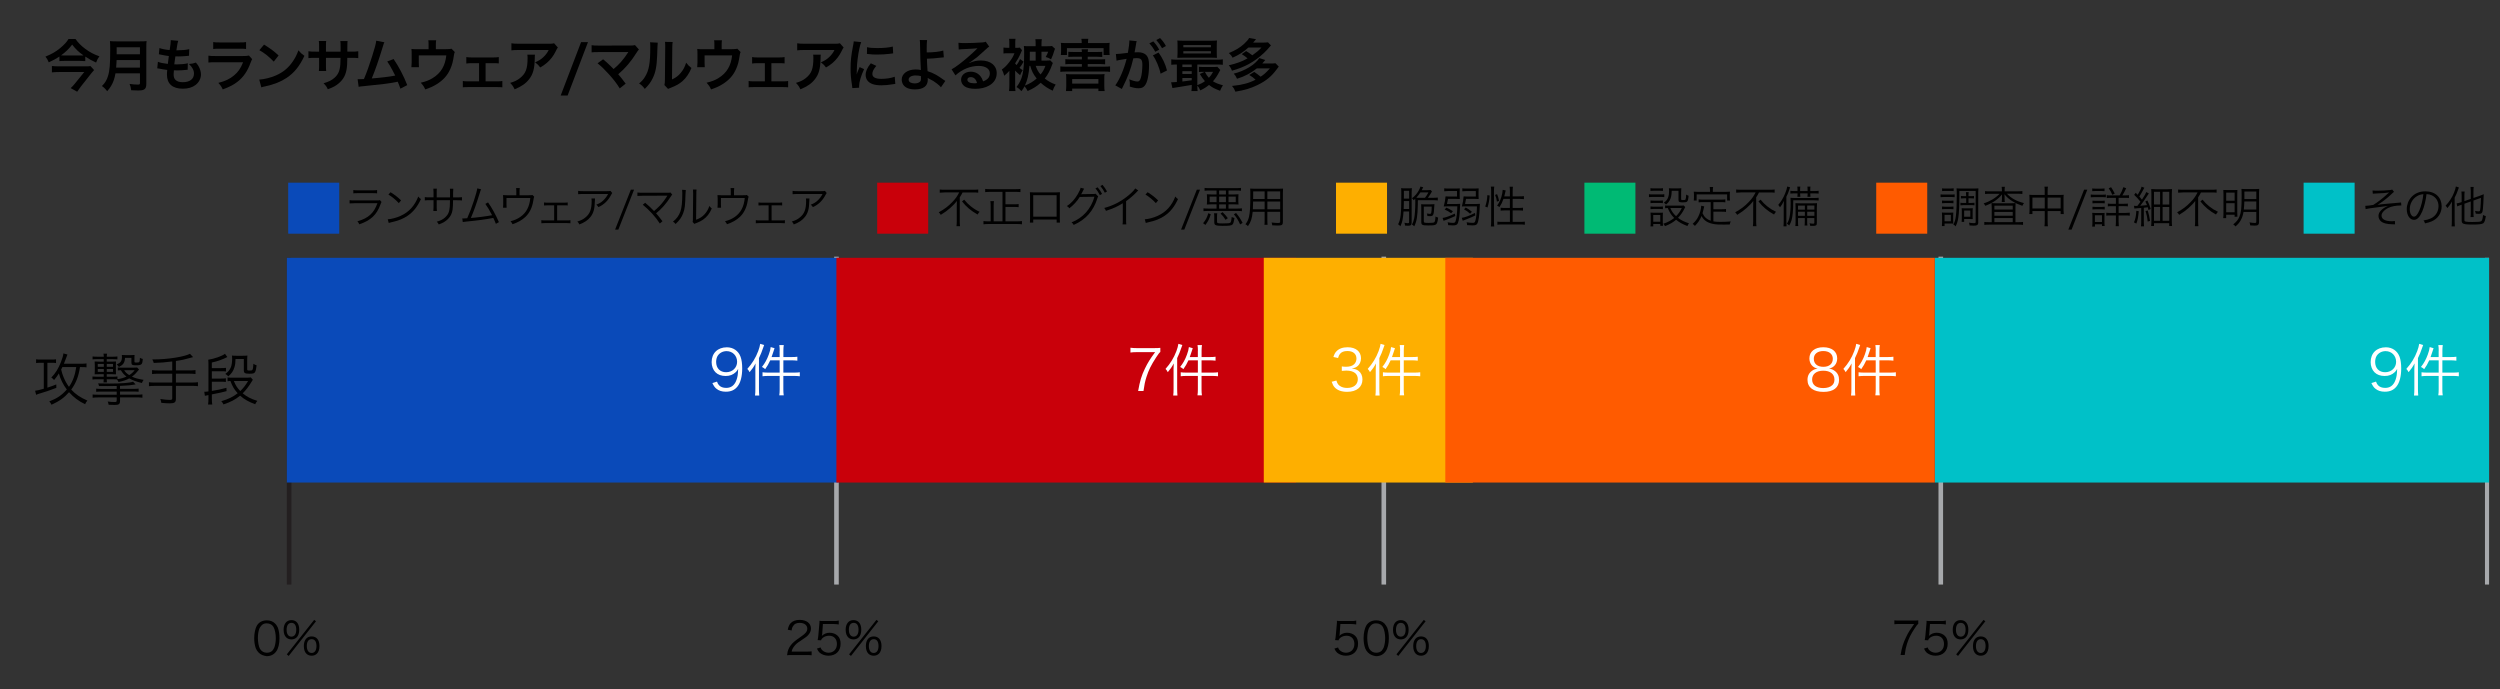 <?xml version="1.0" encoding="UTF-8"?><svg id="Layer_1" xmlns="http://www.w3.org/2000/svg" viewBox="0 0 1088 300"><rect x="0" y="0" width="1088" height="300" fill="#333333" stroke="none"/><defs><style>.cls-1{fill:#feaf00;}.cls-2{fill:#231f20;}.cls-3{fill:#c9000a;}.cls-4{fill:#fff;}.cls-5{fill:#00c1c8;}.cls-6{fill:#ff5b00;}.cls-7{fill:#00ba74;}.cls-8{fill:#0a4ab9;}.cls-9{fill:#a7a9ac;}</style></defs><path d="M37.12,26.6c-.69-.07-1.47-.1-2.4-.1h-6.6c-.96,0-1.57.02-2.26.1v-1.99c-1.45.96-2.77,1.67-4.64,2.53-.44-1.08-.81-1.72-1.45-2.5,2.58-1.03,4.56-2.16,6.33-3.63,1.86-1.55,3.07-2.85,3.71-4.05h3.04c1.08,1.57,2.48,2.99,4.24,4.29,1.99,1.47,3.78,2.43,6.18,3.26-.71.93-.91,1.32-1.45,2.72-1.96-.91-2.97-1.47-4.71-2.6v1.96ZM40.95,30.5c-.25.25-.79.86-1.08,1.23l-4.74,6.01c-.61.81-1.03,1.4-1.55,2.18l-2.82-1.57c.64-.59,1.23-1.2,1.89-2.04l4.02-4.96h-11.04c-1.01,0-2.01.05-3.04.15v-2.77c1.01.1,1.94.15,3.07.15h11.19c1.4,0,2.06-.02,2.53-.12l1.57,1.74ZM34.89,24.14c.61,0,1.08,0,1.45-.02-2.16-1.52-3.39-2.7-4.93-4.71-1.55,1.99-2.8,3.19-4.83,4.69.52.05.79.05,1.42.05h6.89Z"/><path d="M50.25,31.92c-.22,1.25-.42,2.06-.71,2.92-.66,1.86-1.5,3.29-2.9,4.86-.71-.96-1.32-1.57-2.28-2.26,1.37-1.37,2.06-2.48,2.63-4.32.74-2.28.98-5.15.98-11.53,0-1.77-.02-2.85-.12-3.71.96.1,1.62.12,2.87.12h10.23c1.35,0,2.01-.02,2.85-.12-.1.66-.12,1.33-.12,2.77v15.9c0,1.23-.27,1.94-.88,2.33-.54.37-1.23.49-2.85.49-.79,0-1.6-.02-2.85-.1-.15-1.18-.29-1.74-.71-2.75,1.25.2,2.6.29,3.61.29.74,0,.91-.12.91-.66v-4.25h-10.65ZM60.9,29.42v-3.29h-10.16c0,.76-.05,1.3-.2,3.29h10.35ZM60.9,23.63v-3.07h-10.13v3.07h10.13Z"/><path d="M68.72,26.89c1.13.44,1.82.59,4.32.93.1-.88.32-2.53.44-3.43-1.45-.2-1.84-.25-3.51-.61-.34-.07-.47-.1-.83-.17l.25-2.7c1.03.39,2.77.74,4.44.88.34-2.06.49-3.34.49-4.07,0-.07,0-.12-.02-.25l3.26.29c-.27.76-.34,1.13-.79,4.15,2.77-.05,4.2-.17,5.59-.52l-.1,2.87c-.32.02-.44.05-.98.1-1.77.15-2.55.2-3.44.2-.25,0-.47,0-1.52-.02-.25,1.79-.32,2.28-.47,3.46.74.02.93.02,1.2.02,1.74,0,3.51-.17,4.69-.49l-.07,2.82c-.25,0-.32,0-.74.07-1.08.12-2.53.22-3.68.22-.39,0-.61,0-1.57-.05-.07.66-.12,1.3-.12,1.74,0,1.2.27,1.96.91,2.53.71.61,1.69.91,3.04.91,3.12,0,4.91-1.37,4.91-3.78,0-1.42-.74-2.8-2.21-4.15,1.37-.1,1.89-.2,3.04-.61.61.71.88,1.08,1.15,1.55.64,1.08,1.06,2.48,1.06,3.61,0,1.74-.86,3.44-2.36,4.59-1.4,1.08-3.24,1.62-5.55,1.62-4.47,0-6.89-2.13-6.89-6.08,0-.64.02-1.25.12-2.09-1.47-.2-2.43-.34-3.41-.56-.52-.12-.59-.12-.93-.15l.27-2.82Z"/><path d="M109.74,25.74c-.25.44-.39.79-.69,1.55-1.28,3.61-3.14,6.33-5.69,8.29-1.74,1.35-3.34,2.18-6.43,3.34-.54-1.23-.83-1.64-1.91-2.85,2.99-.76,4.93-1.67,6.82-3.24,1.82-1.52,2.87-3.02,3.95-5.74h-11.95c-1.64,0-2.26.02-3.14.12v-2.99c.93.15,1.47.17,3.19.17h11.68c1.52,0,2.01-.05,2.77-.22l1.4,1.57ZM92.79,18.3c.81.15,1.32.17,2.87.17h8.56c1.55,0,2.06-.02,2.87-.17v3.02c-.76-.1-1.23-.12-2.82-.12h-8.66c-1.59,0-2.06.02-2.82.12v-3.02Z"/><path d="M112.83,34.64c2.11-.12,5.03-.83,7.26-1.82,3.07-1.33,5.35-3.21,7.29-6.01,1.08-1.57,1.77-2.92,2.5-4.91.96,1.15,1.35,1.52,2.6,2.4-2.09,4.49-4.42,7.39-7.78,9.62-2.5,1.67-5.55,2.87-9.35,3.68-.98.2-1.06.22-1.62.42l-.91-3.39ZM114.91,19.41c2.92,1.82,4.44,2.94,6.33,4.74l-2.11,2.67c-1.96-2.09-3.97-3.71-6.26-4.98l2.04-2.43Z"/><path d="M148.21,22.47l.02-1.1v-.79c0-1.62-.02-2.16-.12-2.72h3.17c-.07.56-.1.69-.1,1.64q0,1.5-.02,2.97h1.57c1.74,0,2.23-.02,3.19-.17v2.99c-.86-.1-1.52-.12-3.14-.12h-1.64c-.05,2.94-.05,3.12-.17,4.05-.34,3.14-1.4,5.23-3.53,7.04-1.32,1.13-2.53,1.77-4.78,2.58-.47-1.06-.79-1.52-1.84-2.6,2.33-.71,3.51-1.3,4.69-2.33,1.67-1.45,2.38-3.07,2.6-5.89.05-.56.05-1.15.1-2.85h-6.35v3.68c0,1.03.02,1.42.1,2.06h-3.19c.07-.54.1-1.2.1-2.11v-3.63h-1.5c-1.62,0-2.28.02-3.14.12v-2.99c.96.15,1.45.17,3.19.17h1.45v-2.45c0-1.03-.02-1.55-.12-2.18h3.21c-.1.81-.1.86-.1,2.11v2.53h6.38Z"/><path d="M167.29,18.38c-.27.54-.29.59-.64,1.77-1.87,6.13-3.29,10.21-4.86,13.99,3.85-.29,8.1-.81,10.21-1.25-.27-.59-.56-1.13-1.15-2.23-1.08-2.04-1.52-2.75-2.33-3.9l2.77-1.08c2.28,3.34,4.44,7.46,5.94,11.36l-2.97,1.55q-.32-1.01-1.18-3.04-.32.07-.88.2c-2.48.52-6.55,1.03-13.89,1.74-1.37.12-1.74.17-2.23.29l-.44-3.31h.64c.49,0,1.08-.02,2.11-.07,1.3-3.09,2.28-5.86,3.56-9.89,1.15-3.61,1.62-5.35,1.79-6.8l3.56.69Z"/><path d="M197.93,22.65c-.22.47-.25.61-.37,1.35-.42,2.82-.79,4.2-1.55,5.94-1.2,2.82-3.17,5.01-6.06,6.77-1.47.91-2.75,1.47-4.88,2.21-.56-1.25-.86-1.69-1.96-2.92,2.33-.56,3.68-1.08,5.23-2.04,3.56-2.21,5.42-5.32,5.89-9.84h-11.97v3.17c0,.76.02,1.42.07,1.96h-3.29c.07-.61.12-1.37.12-2.06v-3.56c0-1.03-.02-1.67-.1-2.33.86.1,1.3.12,2.65.12h4.81v-2.11c0-.79-.02-1.23-.12-1.79h3.41c-.07.42-.12,1.08-.12,1.77v2.11h4.42q1.82,0,2.4-.2l1.42,1.45Z"/><path d="M211.33,35.4h5.01c1.15,0,1.59-.02,2.28-.15v2.75c-.71-.07-1.2-.1-2.28-.1h-12.64c-1.1,0-1.6.02-2.28.1v-2.75c.69.12,1.13.15,2.26.15h4.81v-7.9h-3.29c-.91,0-1.42.02-2.26.15v-2.82c.66.12,1.25.17,2.23.17h9.64c1.03,0,1.57-.05,2.26-.17v2.77c-.66-.07-1.03-.1-2.23-.1h-3.51v7.9Z"/><path d="M232.82,23.77c-.07.47-.07.49-.1,1.99-.1,4.2-.76,6.55-2.43,8.69-1.47,1.89-3.26,3.14-6.33,4.42-.64-1.32-.96-1.77-1.94-2.8,1.99-.59,3.09-1.13,4.29-2.09,2.5-1.99,3.29-4.1,3.29-8.73,0-.74-.02-.96-.12-1.47h3.34ZM242.78,20.68c-.34.42-.34.44-.98,1.72-.86,1.82-2.28,3.66-3.78,4.93-.98.86-1.79,1.4-2.94,2.04-.74-1.03-1.1-1.4-2.21-2.23,1.64-.74,2.58-1.3,3.58-2.26,1.01-.93,1.77-1.94,2.33-3.12h-12.88c-1.72,0-2.33.02-3.34.15v-3.07c.93.15,1.69.2,3.39.2h12.81c1.47,0,1.69-.02,2.38-.22l1.64,1.86Z"/><path d="M255.88,18.35l-8.86,23.24h-3.02l8.88-23.24h2.99Z"/><path d="M262.48,25.81c1.3,1.08,2.04,1.74,3.04,2.72q1.35,1.37,1.52,1.52c1.28-1.08,2.31-2.06,3.21-3.09,1.06-1.18,2.4-3.02,2.99-4q.07-.12.15-.22t.05-.12c-.25.02-.61.05-1.13.05h-11.7c-1.99.02-2.23.02-3.14.12v-3.12c.96.15,1.52.17,3.19.17l13.64-.02c1.05,0,1.42-.02,2.04-.2l1.72,1.94c-.37.39-.52.56-1.08,1.45-2.33,3.75-4.91,6.77-7.93,9.3,1.03,1.18,1.96,2.36,3.24,4.1l-2.58,2.06c-1.37-2.21-2.67-3.9-4.74-6.18-1.89-2.09-3.12-3.29-4.91-4.74l2.4-1.74Z"/><path d="M286.25,18.57q-.1.69-.25,5.5c-.17,4.78-.71,7.56-1.99,10.08-.83,1.69-1.77,2.94-3.39,4.54-.96-1.23-1.32-1.59-2.48-2.38,1.2-.98,1.79-1.64,2.53-2.82,1.77-2.82,2.33-5.99,2.33-12.86,0-1.35,0-1.57-.1-2.23l3.34.17ZM292.75,18.28c-.12.71-.15,1.13-.17,2.33l-.12,13.96c1.72-.81,2.7-1.55,3.75-2.8,1.13-1.33,1.84-2.67,2.4-4.49.86,1.1,1.18,1.42,2.31,2.31-1.01,2.43-2.28,4.27-3.9,5.72-1.4,1.2-2.67,1.94-5.23,2.94-.54.2-.74.29-1.06.44l-1.57-1.67c.17-.71.2-1.25.22-2.6l.12-13.84v-.74c0-.61-.02-1.15-.1-1.62l3.34.05Z"/><path d="M322.31,22.65c-.22.47-.25.61-.37,1.35-.42,2.82-.79,4.2-1.55,5.94-1.2,2.82-3.17,5.01-6.06,6.77-1.47.91-2.75,1.47-4.88,2.21-.56-1.25-.86-1.69-1.96-2.92,2.33-.56,3.68-1.08,5.23-2.04,3.56-2.21,5.42-5.32,5.89-9.84h-11.97v3.17c0,.76.02,1.42.07,1.96h-3.29c.07-.61.12-1.37.12-2.06v-3.56c0-1.03-.02-1.67-.1-2.33.86.1,1.3.12,2.65.12h4.81v-2.11c0-.79-.02-1.23-.12-1.79h3.41c-.07.42-.12,1.08-.12,1.77v2.11h4.42q1.82,0,2.4-.2l1.42,1.45Z"/><path d="M335.71,35.4h5.01c1.15,0,1.59-.02,2.28-.15v2.75c-.71-.07-1.2-.1-2.28-.1h-12.64c-1.1,0-1.6.02-2.28.1v-2.75c.69.12,1.13.15,2.26.15h4.81v-7.9h-3.29c-.91,0-1.42.02-2.26.15v-2.82c.66.12,1.25.17,2.23.17h9.64c1.03,0,1.57-.05,2.26-.17v2.77c-.66-.07-1.03-.1-2.23-.1h-3.51v7.9Z"/><path d="M357.2,23.77c-.07.47-.07.49-.1,1.99-.1,4.2-.76,6.55-2.43,8.69-1.47,1.89-3.26,3.14-6.33,4.42-.64-1.32-.96-1.77-1.94-2.8,1.99-.59,3.09-1.13,4.29-2.09,2.5-1.99,3.29-4.1,3.29-8.73,0-.74-.02-.96-.12-1.47h3.34ZM367.16,20.68c-.34.42-.34.44-.98,1.72-.86,1.82-2.28,3.66-3.78,4.93-.98.86-1.79,1.4-2.94,2.04-.74-1.03-1.1-1.4-2.21-2.23,1.64-.74,2.58-1.3,3.58-2.26,1.01-.93,1.77-1.94,2.33-3.12h-12.88c-1.72,0-2.33.02-3.34.15v-3.07c.93.15,1.69.2,3.39.2h12.81c1.47,0,1.69-.02,2.38-.22l1.64,1.86Z"/><path d="M370.93,38.35c-.02-.44-.05-.59-.12-1.15-.47-2.97-.64-4.86-.64-7.34,0-3.17.29-5.96,1.01-9.59.27-1.37.32-1.62.37-2.28l3.24.34c-.59,1.45-1.15,4.2-1.55,7.34-.25,1.84-.34,3.29-.37,5.42,0,.54-.02.74-.05,1.35.27-.86.32-1.03,1.28-3.24l1.96.88c-1.35,2.85-2.18,5.69-2.18,7.43,0,.15,0,.34.02.66l-2.97.17ZM381.39,28.66c-1.23,1.42-1.74,2.48-1.74,3.53,0,1.4,1.35,2.13,3.9,2.13,2.16,0,4.29-.34,5.84-.93l.25,3.12c-.34.02-.44.05-1.01.15-1.96.32-3.46.47-5.08.47-3.04,0-5.01-.69-6.08-2.13-.47-.61-.74-1.52-.74-2.4,0-1.59.74-3.24,2.26-5.05l2.4,1.13ZM377.34,20.53c1.1.29,2.4.39,4.54.39,2.72,0,5.05-.22,6.67-.66l.15,2.97c-.2.02-.56.07-1.74.22-1.57.2-3.44.29-5.25.29s-1.82,0-4.42-.27l.05-2.94Z"/><path d="M403.47,17.42c-.12.81-.17,2.01-.17,3.8,0,.34,0,.42.02,1.6,2.94-.02,5.64-.32,7.19-.83l.25,2.97q-.49.02-1.59.15c-2.06.27-3.83.39-5.77.44.05,1.91.1,3.02.27,5.42,1.37.42,2.53.93,3.83,1.67.88.49,1.3.79,3.17,2.09.32.22.44.32.74.49l-1.91,2.77c-.44-.54-.83-.91-1.74-1.62-1.18-.91-1.94-1.4-3.24-2.01-.32-.17-.52-.27-.79-.44.02.2.05.42.05.79,0,2.75-1.94,4.2-5.59,4.2-2.5,0-4.25-.71-5.15-2.11-.37-.61-.61-1.42-.61-2.18,0-2.55,2.53-4.39,6.06-4.39.91,0,1.79.1,2.28.25q-.02-.07-.02-.25c-.1-.88-.32-7.58-.34-10.65-.02-1.23-.02-1.47-.12-2.16l3.21.02ZM398.51,32.83c-1.84,0-3.07.74-3.07,1.82,0,.59.27.98.83,1.28.47.22,1.13.37,1.79.37.93,0,1.74-.25,2.23-.66.34-.29.52-.76.52-1.37,0-.44-.02-1.13-.02-1.15-.91-.22-1.35-.27-2.28-.27Z"/><path d="M421.72,27.45c2.23-.88,3.31-1.13,5.15-1.13,4.2,0,6.9,2.16,6.9,5.52,0,2.33-1.15,4.2-3.34,5.42-1.6.91-3.68,1.4-5.94,1.4-2.06,0-3.78-.39-4.76-1.13-.93-.69-1.47-1.72-1.47-2.82,0-2.04,1.77-3.51,4.22-3.51,1.72,0,3.21.71,4.24,2.01.49.61.76,1.15,1.13,2.21,2.04-.76,2.92-1.82,2.92-3.56,0-1.91-1.89-3.17-4.86-3.17-3.58,0-7.16,1.45-10.11,4.12l-1.67-2.65c.86-.42,1.84-1.08,3.46-2.31,2.28-1.74,5.47-4.49,7.34-6.38l.44-.44-.02-.02c-.93.12-2.5.22-6.94.42-.54.02-.71.05-1.18.12l-.12-2.94c.83.1,1.55.15,2.9.15,2.09,0,5.08-.12,7.46-.29.86-.07,1.13-.12,1.52-.32l1.52,2.16c-.42.22-.59.37-1.28,1.01-1.23,1.13-3.02,2.72-3.85,3.44-.44.37-2.21,1.69-2.7,2.01q-.61.42-1.01.64l.05.05ZM422.45,33.56c-.88,0-1.45.44-1.45,1.13,0,.98,1.1,1.55,2.92,1.55.47,0,.59,0,1.28-.1-.44-1.69-1.37-2.58-2.75-2.58Z"/><path d="M441.78,36.92c0,1.18.05,1.94.15,2.7h-2.8c.1-.79.15-1.69.15-2.75v-6.04c-.74.81-1.25,1.3-2.23,2.13-.44-1.5-.59-1.89-1.06-2.7,1.15-.79,2.13-1.77,3.19-3.14,1.25-1.62,1.74-2.48,2.31-3.95h-2.82c-.81,0-1.4.02-1.96.12v-2.6c.61.07,1.15.12,2.11.12h.44v-1.94c0-.88-.02-1.47-.1-1.99h2.8c-.1.49-.12,1.03-.12,1.94v1.99h.25c.93,0,1.35-.02,1.72-.1l.98,1.13c-.25.59-.29.66-.44,1.01-.86,1.99-1.5,3.12-2.58,4.74.25.29.34.42.64.74.69-.91.98-1.45,1.52-2.63l1.55,1.13c-.64,1.18-1.15,1.94-1.79,2.7.44.39.71.56,1.4,1.01-.49.71-.88,1.45-1.13,2.18-1.25-1.05-1.6-1.37-2.16-1.99v6.18ZM458.2,27.4c-.1.22-.12.27-.27.66-.93,2.63-1.91,4.44-3.24,6.11,1.52,1.2,2.82,1.91,4.74,2.63-.59.88-.91,1.59-1.28,2.67-1.99-.91-3.58-1.94-5.23-3.44-1.79,1.59-3.14,2.45-5.69,3.58-.42-.81-.83-1.47-1.35-2.06-.42.83-.66,1.2-1.35,2.13-.74-.83-1.25-1.28-2.16-1.79,2.62-3.34,3.34-6.5,3.34-14.8,0-1.67-.02-2.33-.12-3.07.74.07,1.23.1,2.45.1h2.67v-.88c0-1.03-.02-1.55-.12-2.18h2.82c-.12.56-.15,1.13-.15,2.21v.86h2.06c1.47,0,2.04-.02,2.5-.12l1.32,1.2c-.1.25-.12.34-.25.69-.49,1.64-.88,2.7-1.47,3.93-.88-.56-1.45-.81-2.33-1.03.49-.81.81-1.52,1.06-2.28h-2.9v3.85h1.79c1.03,0,1.55-.02,2.01-.12l1.13,1.15ZM448.02,28.66c-.32,3.8-.88,6.28-1.99,8.59,2.18-.88,3.61-1.74,5.13-3.09-1.5-1.89-2.11-3.12-2.8-5.5h-.34ZM450.71,26.37v-3.85h-2.53v1.77c0,.88,0,1.33-.05,2.09h2.58ZM450.74,28.66c.59,1.69,1.1,2.58,2.11,3.75,1.03-1.25,1.5-2.09,2.11-3.75h-4.22Z"/><path d="M477.58,22.62c1.15,0,1.64-.02,2.13-.1v2.28c-.59-.07-1.25-.1-2.13-.1h-4.2v1.15h5.45c1.2,0,1.62-.02,2.13-.1v2.23c-.64-.07-1.23-.1-2.13-.1h-5.45v1.13h7.24c1.15,0,1.82-.02,2.48-.12v2.4c-.71-.12-1.32-.15-2.48-.15h-16.68c-1.13,0-1.74.02-2.48.15v-2.4c.64.1,1.33.12,2.48.12h6.9v-1.13h-5.03c-.93,0-1.55.02-2.18.1v-2.23c.59.07,1.01.1,2.18.1h5.03v-1.15h-3.73c-.93,0-1.6.02-2.18.1v-2.28c.59.07.98.1,2.18.1h3.73c-.02-.56-.05-.81-.12-1.18h2.82c-.1.39-.1.59-.15,1.18h4.2ZM470.76,18.45c0-.61-.05-1.03-.15-1.57h3.02c-.1.52-.12.91-.12,1.55v.32h6.72c1.18,0,1.94-.02,2.7-.1-.07.54-.1.98-.1,1.79v1.62c0,.74.02,1.3.1,1.89h-2.65v-2.99h-15.95v2.99h-2.65c.07-.59.1-1.06.1-1.91v-1.6c0-.79-.02-1.23-.1-1.79.76.07,1.5.1,2.7.1h6.38v-.29ZM466.61,39.62h-2.7c.1-.96.12-1.6.12-2.28v-2.99c0-.79-.02-1.4-.1-2.13.52.07.98.1,1.89.1h12.93c.98,0,1.4-.02,1.96-.1-.1.61-.12,1.15-.12,2.13v3.02c0,.88.05,1.57.15,2.26h-2.72v-1.06h-11.41v1.06ZM466.61,36.39h11.41v-1.99h-11.41v1.99Z"/><path d="M494.45,19.01c-.12.71-.29,1.72-.54,3.04q-.07.42-.15.74c.74-.02,1.08-.05,1.52-.05,1.62,0,2.82.44,3.63,1.3.83.93,1.15,2.11,1.15,4.34,0,4.22-.71,7.58-1.89,8.93-.69.81-1.42,1.1-2.72,1.1-1.13,0-2.13-.2-3.78-.74.02-.47.05-.83.05-1.08,0-.64-.05-1.13-.25-2.09,1.33.59,2.72.98,3.58.98.71,0,1.1-.47,1.47-1.67.39-1.28.64-3.51.64-5.59,0-2.26-.56-2.92-2.45-2.92-.52,0-.91.02-1.47.07-1.2,5.03-2.31,8-5.01,13.35l-2.85-1.57c1.89-2.58,3.78-6.99,4.93-11.56q-.37.05-1.15.2l-2.23.37c-.39.07-.66.15-1.01.25l-.29-2.9c1.1-.02,2.38-.15,5.23-.52.47-2.72.64-4.12.64-4.96v-.44l3.19.32c-.07.2-.15.52-.2.76l-.05.32ZM501.91,18.01c1.08,1.15,1.74,2.09,2.58,3.61l-1.72.91c-.81-1.5-1.5-2.48-2.58-3.66l1.72-.86ZM504.2,22.87c1.69,2.33,2.97,4.98,3.68,7.8l-2.8,1.4c-.49-2.58-2.01-6.18-3.36-7.97l2.48-1.23ZM505.72,20.98c-.74-1.35-1.55-2.5-2.5-3.56l1.64-.86c1.1,1.13,1.79,2.06,2.55,3.46l-1.69.96Z"/><path d="M518.64,36.95q-2.33.44-4.98.83c-1.96.27-2.82.42-3.43.54l-.56-2.53c.17.02.27.02.39.02.39,0,1.08-.05,2.11-.12v-7.61c-1.08,0-1.69.02-2.43.12v-2.38c.66.12,1.3.15,2.53.15h17.35c1.25,0,1.86-.02,2.55-.15v2.38c-.79-.1-1.37-.12-2.58-.12h-8.51v8.98c1.28-.47,2.38-1.03,3.31-1.74-.86-.98-1.35-1.67-2.23-3.12l2.09-.93h-.64c-.79,0-1.23.02-1.84.1v-2.31c.56.07,1.06.1,2.06.1h4.12c.83,0,1.45-.02,1.84-.1l1.28,1.4c-.17.25-.22.34-.39.71-.81,1.62-1.79,3.09-2.8,4.2,1.1.71,2.45,1.25,4.34,1.74-.49.74-.88,1.5-1.25,2.4-2.6-1.01-3.29-1.37-4.81-2.55-1.23,1.01-2.21,1.62-3.8,2.38-.32-.79-.74-1.5-1.28-2.06,0,1.01.02,1.72.12,2.36h-2.7c.1-.59.15-1.25.15-2.48v-.22ZM529.54,23.04c0,.96.02,1.55.1,2.13-.56-.05-1.45-.07-2.28-.07h-12.46c-1.1,0-1.77.02-2.53.07.07-.61.1-1.23.1-2.11v-3.31c0-.91-.02-1.52-.1-2.13.81.07,1.47.1,2.6.1h12.07c1.13,0,1.77-.02,2.6-.1-.07.59-.1,1.18-.1,2.13v3.29ZM518.64,28.09h-4.07v1.1h4.07v-1.1ZM518.64,30.99h-4.07v1.18h4.07v-1.18ZM518.64,33.96h-4.07v1.52c1.2-.12,1.77-.2,4.07-.54v-.98ZM514.99,20.58h12v-.98h-12v.98ZM514.99,23.28h12v-1.01h-12v1.01ZM524.36,31.28c.66,1.25,1.01,1.79,1.74,2.58.76-.79,1.18-1.4,1.82-2.58h-3.56Z"/><path d="M542.32,22.23c1.13.69,1.67,1.08,2.7,1.84,1.89-1.35,2.77-2.09,3.98-3.39h-5.69c-2.13,1.94-4.12,3.21-6.9,4.44-.39-.79-.86-1.35-1.62-2.04,2.75-1.08,4.91-2.38,6.65-4,1.15-1.08,1.77-1.79,2.18-2.55l3.02.54c-.64.76-.76.88-1.28,1.47h4.29c.96,0,1.59-.05,2.18-.12l1.28,1.35c-1.42,1.67-2.13,2.43-3.16,3.39-4.07,3.78-8.2,6.06-13.81,7.61-.32-.91-.71-1.59-1.37-2.36,3.36-.76,5.91-1.69,8.17-3.02-.74-.64-1.45-1.15-2.53-1.82l1.91-1.35ZM546.98,29.76c-1.79,1.37-2.53,1.84-4.02,2.63-1.67.86-2.8,1.32-4.61,1.89-.52-1.13-.74-1.5-1.42-2.23,4.74-1.15,9.37-3.95,11.12-6.77l2.6.83c-.64.76-.76.91-1.3,1.52h3.56c.96,0,1.57-.02,2.16-.12l1.45,1.47c-.32.39-.37.44-.83,1.1-2.31,3.17-4.69,5.13-8.51,6.97-2.94,1.42-5.3,2.13-9.54,2.85-.47-1.2-.64-1.5-1.47-2.5,4.39-.42,7.43-1.23,10.26-2.72-.96-.91-1.55-1.32-2.75-2.04l2.16-1.35c1.23.83,1.74,1.23,2.8,2.09,1.42-.93,2.35-1.74,4.02-3.61h-5.64Z"/><path d="M17.57,157.88c-.76,0-1.35.05-1.86.12v-1.64c.56.1,1.13.12,1.99.12h4.69c.86,0,1.4-.02,1.99-.12v1.64c-.56-.1-1.08-.12-1.82-.12h-1.94v10.82c1.69-.54,2.16-.71,3.88-1.4l.02,1.5c-3.44,1.3-4.25,1.57-8.02,2.7-.17.05-.52.22-.76.34l-.47-1.79c.98-.1,1.64-.27,3.78-.88v-11.29h-1.47ZM34.8,159.76c-.59,4.02-1.74,6.99-3.8,9.79,1.79,1.99,3.97,3.46,7.04,4.78-.49.54-.66.86-1.01,1.59-2.8-1.35-4.98-2.99-6.99-5.23-2.13,2.43-4.2,3.9-7.63,5.45-.34-.71-.56-1.03-.96-1.45,3.36-1.28,5.45-2.7,7.63-5.18-1.59-2.06-2.77-4.47-3.46-6.99-.76,1.23-.88,1.37-2.09,2.87-.44-.52-.69-.74-1.2-1.08,1.82-1.86,3.14-4,4.22-6.82.64-1.62.98-2.85,1.03-3.68l1.77.47c-.2.44-.22.49-.34.91-.37,1.08-.64,1.74-1.2,3.12h7.46c1.13,0,1.79-.05,2.38-.15v1.72c-.61-.1-1.18-.12-2.26-.12h-.59ZM27.14,159.76c-.22.47-.27.59-.52,1.05.37,1.55.54,2.06,1.03,3.29.69,1.67,1.37,2.9,2.36,4.25,1.64-2.28,2.65-5.05,3.17-8.59h-6.04Z"/><path d="M42.5,156.3c-1.03,0-1.55.03-2.21.1v-1.28c.71.1,1.2.12,2.18.12h2.7c-.02-.61-.05-.81-.15-1.33h1.59c-.1.49-.12.71-.15,1.33h2.55c.98,0,1.45-.02,2.09-.12v1.28c-.71-.07-1.3-.1-2.11-.1h-2.53v1.08h2.18c.91,0,1.37-.02,1.84-.07-.05.47-.05.74-.05,1.91v1.74c0,1.06.02,1.62.05,1.96-.44-.05-1.01-.07-1.89-.07h-2.13v1.1h2.55c1.03,0,1.52-.02,2.11-.12v1.18c1.5-.2,2.6-.52,3.93-1.13-1.13-.86-1.55-1.35-2.45-2.77-.54.02-.88.05-1.33.1v-1.3c.56.07,1.06.1,1.91.1h4.71c.88,0,1.35-.02,1.79-.07l.83.88c-.12.12-.17.17-.32.37-.91,1.15-1.62,1.89-2.77,2.72,1.4.66,2.5.96,5.08,1.4-.42.59-.54.83-.74,1.37-2.5-.61-3.98-1.15-5.5-2.01-1.35.74-2.53,1.13-4.69,1.59-.15-.39-.29-.66-.69-1.15-.49-.05-1.03-.07-1.89-.07h-2.55c.02.66.02.86.1,1.37h-1.5c.05-.52.07-.79.1-1.37h-2.67c-.88,0-1.52.02-2.23.12v-1.3c.76.07,1.28.1,2.23.1h2.67v-1.1h-1.96c-1.2,0-1.5,0-1.99.07.05-.51.07-1.05.07-1.74v-2.04c0-.71-.02-1.25-.07-1.84.49.05,1.03.07,2.04.07h1.91v-1.08h-2.67ZM52.24,169.24h5.47c1.3,0,1.84-.02,2.62-.12v1.37c-.91-.07-1.37-.1-2.62-.1h-5.47v1.37h7.09c1.33,0,1.91-.02,2.65-.12v1.45c-.86-.12-1.55-.15-2.65-.15h-7.09v1.47c0,1.47-.44,1.82-2.38,1.82-.61,0-1.55-.02-2.58-.07-.12-.74-.22-1.01-.42-1.42.98.15,2.06.22,3.12.22.66,0,.81-.15.81-.76v-1.25h-7.78c-1.1,0-1.84.05-2.7.15v-1.42c.71.07,1.18.1,2.7.1h7.78v-1.37h-6.28c-1.18,0-1.84.02-2.65.1v-1.37c.81.1,1.42.12,2.65.12h6.28v-1.28c-1.1.02-2.77.05-3.98.05-.37,0-.61,0-3.73-.02-.07-.44-.15-.64-.37-1.15,2.06.05,3.34.07,4.86.07,5.23,0,9.2-.32,10.33-.83l1.13,1.18c-2.16.39-3.61.54-6.8.66v1.32ZM42.55,158.39v1.23h2.63v-1.23h-2.63ZM42.55,160.6v1.25h2.63v-1.25h-2.63ZM46.47,159.62h2.72v-1.23h-2.72v1.23ZM46.47,161.85h2.72v-1.25h-2.72v1.25ZM54.4,155.74c-.07,1.23-.25,1.82-.71,2.5-.42.56-.86.91-1.94,1.47-.34-.54-.52-.74-.96-1.08,1.79-.81,2.28-1.52,2.28-3.36,0-.34-.02-.51-.05-.79.37.05.93.07,1.74.07h2.18c.76,0,1.28-.03,1.64-.07-.07.42-.07.69-.07,1.72v1.1c0,.42.1.47.83.47,1.42,0,1.45-.02,1.55-2.06.49.29.79.42,1.25.49-.12,1.5-.25,1.99-.61,2.31-.37.34-1.01.47-2.21.47-1.82,0-2.13-.17-2.13-1.28v-1.96h-2.8ZM54.03,161.11c.61.96,1.13,1.45,2.21,2.13,1.06-.66,1.55-1.1,2.38-2.13h-4.59Z"/><path d="M74.95,157.31c-3.26.42-4.93.54-8.05.64-.15-.64-.27-.88-.64-1.52,3.61,0,6.87-.27,10.16-.79,2.94-.49,5.05-1.05,6.26-1.67l1.35,1.45c-3.93,1.1-4.59,1.25-7.48,1.67v4.12h5.94c1.15,0,1.89-.05,2.6-.15v1.72c-.69-.1-1.52-.15-2.6-.15h-5.94v3.85h7.02c1.13,0,1.86-.05,2.58-.15v1.74c-.76-.1-1.47-.15-2.58-.15h-7.02v5.67c0,1.52-.59,1.94-2.67,1.94-.96,0-2.38-.07-3.68-.22-.07-.66-.17-.98-.44-1.69,1.55.27,3.12.42,4.17.42.79,0,1.03-.17,1.03-.71v-5.4h-7.56c-1.1,0-1.84.05-2.58.15v-1.74c.69.1,1.42.15,2.58.15h7.56v-3.85h-6.18c-.98,0-1.86.05-2.6.15v-1.72c.71.1,1.45.15,2.6.15h6.18v-3.9Z"/><path d="M92.2,173.58c0,.91.05,1.64.17,2.48h-1.82c.12-.86.17-1.59.17-2.48v-1.64c-.74.12-1.18.2-1.55.32l-.27-1.77c.71,0,.74,0,1.82-.15v-11.56c0-1.03-.02-1.62-.1-2.23,2.67-.39,5.99-1.57,7.29-2.58l1.03,1.42c-2.26,1.13-4.32,1.86-6.75,2.38v2.43h3.98c.96,0,1.52-.02,2.18-.12v1.59c-.61-.07-1.18-.1-2.13-.1h-4.02v3.19h3.95c.96,0,1.47-.03,2.16-.12v1.59c-.59-.07-1.2-.1-2.13-.1h-3.98v4c2.53-.39,4-.71,6.35-1.35l.05,1.45c-2.11.56-2.77.71-6.4,1.42v1.91ZM110.04,165.26c-.25.34-.37.54-.66,1.05-1.08,1.82-2.33,3.46-3.75,4.86,1.79,1.5,3.58,2.43,6.38,3.29-.39.42-.66.86-.96,1.47-2.87-1.08-4.78-2.16-6.55-3.73-2.09,1.69-4.02,2.72-7.24,3.8-.27-.59-.54-.98-.96-1.4,3.04-.88,5.1-1.87,7.14-3.46-1.5-1.64-2.26-2.92-3.17-5.35-.47.02-.69.05-1.23.12v-1.67c.42.1.83.12,1.74.12h6.5c.93,0,1.37-.03,1.86-.12l.88,1.01ZM107.58,160.75c0,.42.2.52,1.1.52,1.35,0,1.42-.15,1.6-2.97.47.32.83.51,1.4.69-.22,1.79-.37,2.4-.69,2.94-.34.59-.81.71-2.48.71-1.94,0-2.4-.29-2.4-1.5v-4.91h-3.61c-.02,1.67-.15,2.58-.49,3.63-.49,1.62-1.15,2.6-2.65,3.93-.52-.54-.61-.64-1.3-1.06,1.33-.98,1.96-1.74,2.45-2.99.32-.83.52-2.13.52-3.56,0-.59-.02-.96-.1-1.45.52.07,1.05.1,1.96.1h2.7c.93,0,1.52-.02,2.09-.1-.07.74-.1,1.3-.1,2.33v3.68ZM101.77,165.8c.79,1.94,1.47,3.02,2.8,4.39,1.33-1.28,2.16-2.33,3.41-4.39h-6.21Z"/><path d="M152.15,87.11c.68.1,1.08.11,2.22.11h9.75c.7,0,.91-.02,1.23-.13l.7.82c-.17.27-.21.36-.53,1.2-1.61,4.43-4.24,6.86-9.16,8.51-.23-.55-.36-.76-.82-1.31,2.55-.72,4.22-1.58,5.64-2.89,1.35-1.23,2.2-2.64,3.08-4.98h-9.92c-1.01,0-1.56.02-2.2.09v-1.42ZM153.78,82.7c.55.11.93.13,1.99.13h6.35c1.06,0,1.44-.02,1.99-.13v1.46c-.51-.08-.97-.1-1.98-.1h-6.38c-1.01,0-1.46.02-1.98.1v-1.46Z"/><path d="M168.75,95.43c1.48-.06,3.76-.65,5.53-1.46,3.67-1.63,6.21-4.43,7.75-8.45.44.59.63.76,1.16,1.12-1.52,3.31-3.29,5.53-5.79,7.26-1.96,1.33-3.91,2.11-7.09,2.83-.51.11-.67.15-1.14.3l-.42-1.6ZM169.97,83.65c2.03,1.29,3.21,2.22,4.58,3.57l-.99,1.18c-1.37-1.48-2.87-2.72-4.52-3.72l.93-1.03Z"/><path d="M195.85,85.91v-1.84c0-1.35,0-1.5-.06-1.92h1.48q-.06.49-.08,1.77v1.99h1.63c1.12,0,1.54-.02,2.22-.11v1.44c-.65-.08-1.2-.1-2.2-.1h-1.67c-.04,3.86-.23,5.07-.93,6.44-.67,1.25-1.73,2.34-3.1,3.13-.67.36-1.16.59-2.2.97-.25-.53-.4-.74-.85-1.2,1.65-.48,2.62-.97,3.63-1.86,1.33-1.2,1.86-2.45,2.03-4.75.04-.61.06-1.2.08-2.74h-5.78v3.17c0,.82.02,1.06.08,1.54h-1.54c.06-.42.08-.78.08-1.6v-3.12h-1.6c-1.01,0-1.56.02-2.2.1v-1.44c.68.09,1.1.11,2.22.11h1.58v-2.18c0-.82-.02-1.16-.08-1.6h1.54c-.08.51-.08.66-.08,1.54v2.24h5.79Z"/><path d="M209.38,82.38c-.19.36-.32.74-.51,1.37-1.39,4.56-2.68,8.21-3.95,11.11,2.53-.17,6.99-.76,9.23-1.2-1.01-1.99-1.99-3.63-2.93-4.92l1.18-.65c1.52,2.09,3.42,5.53,4.73,8.59l-1.33.72c-.42-1.08-.68-1.69-1.12-2.56-3.19.63-6.97,1.14-11.68,1.58-.72.06-1.25.13-1.61.21l-.19-1.58q.44.02.53.02c.13,0,1.18-.06,1.61-.1,1.18-2.66,1.94-4.67,2.87-7.52.93-2.87,1.35-4.39,1.5-5.47l1.67.4Z"/><path d="M230.1,84.96c1.18,0,1.25,0,1.6-.11l.78.74q-.17.3-.42,1.92c-.46,2.87-1.61,5.21-3.44,6.93-1.44,1.35-3.29,2.39-5.57,3.15-.27-.57-.38-.76-.87-1.29,1.81-.48,2.93-.99,4.2-1.84,2.66-1.84,4.05-4.45,4.41-8.3h-10.37v2.85c0,.61.02,1.04.06,1.41h-1.56c.04-.32.08-.93.08-1.42v-2.56c0-.59-.02-1.08-.08-1.54.59.06,1.03.08,1.75.08h4.03v-1.92c0-.55-.02-.76-.09-1.22h1.6c-.06.36-.1.74-.1,1.2v1.94h4.01Z"/><path d="M242.47,95.93h4.07c.89,0,1.23-.02,1.71-.1v1.33c-.46-.06-.95-.08-1.73-.08h-9.19c-.82,0-1.27.02-1.73.08v-1.35c.49.1.8.11,1.71.11h3.86v-6.57h-2.72c-.84,0-1.25.02-1.69.08v-1.33c.47.08.93.11,1.69.11h6.93c.78,0,1.23-.04,1.69-.11v1.33c-.51-.08-.67-.08-1.67-.08h-2.93v6.57Z"/><path d="M258.95,86.37q-.06.34-.08,1.33c-.06,3.17-.59,5.05-1.88,6.69-1.16,1.46-2.56,2.41-4.86,3.29-.28-.61-.42-.8-.87-1.27,1.54-.46,2.49-.93,3.48-1.75,2.01-1.61,2.75-3.55,2.75-7.26,0-.53-.02-.67-.08-1.03h1.54ZM266.45,83.98c-.19.25-.23.3-.46.76-1.31,2.55-3.08,4.27-5.55,5.41-.28-.47-.44-.65-.93-1.08,1.33-.51,2.11-.97,3-1.81.87-.82,1.58-1.75,2.13-2.83h-10.79c-1.04,0-1.54.02-2.24.1v-1.46c.65.1,1.18.13,2.26.13h10.2q1.27,0,1.61-.13l.76.91Z"/><path d="M275.95,82.53l-6.84,17.38h-1.42l6.86-17.38h1.41Z"/><path d="M280.78,88.25c1.42,1.18,2.13,1.82,3.86,3.59.82-.68,1.82-1.6,2.53-2.34,1.04-1.1,2.34-2.81,3.13-4.12.06-.1.08-.11.15-.23q-.27.02-10.85.04c-1.03,0-1.56.02-2.2.08v-1.5c.67.09,1.12.11,2.22.11h11.08c.67,0,.76-.02,1.06-.13l.8.95c-.23.23-.36.4-.76,1.01-1.86,2.91-3.88,5.19-6.27,7.12.72.78,1.5,1.77,2.77,3.46l-1.16.97c-1.73-2.75-4.56-5.87-7.41-8.17l1.04-.84Z"/><path d="M298.45,82.7q-.08.48-.11,1.63c-.15,5.15-.3,6.55-1.03,8.47-.65,1.77-1.56,3.04-3.29,4.69-.38-.49-.57-.67-1.14-1.03,1.56-1.23,2.58-2.6,3.21-4.37.59-1.65.85-4.14.85-8.15,0-.68-.02-.91-.08-1.35l1.58.1ZM303.16,82.49c-.1.46-.11.8-.11,1.67l-.11,11.47c1.58-.59,2.55-1.2,3.53-2.2,1.04-1.08,1.79-2.34,2.24-3.8.4.51.55.68,1.06,1.1-.93,2.19-2.18,3.76-3.82,4.88-.84.57-1.6.95-2.72,1.39q-.34.13-.61.23c-.23.1-.27.11-.44.21l-.76-.87c.11-.32.13-.48.13-1.29l.11-11.11q0-1.23-.08-1.69l1.56.02Z"/><path d="M323.43,84.96c1.18,0,1.25,0,1.6-.11l.78.74q-.17.3-.42,1.92c-.46,2.87-1.61,5.21-3.44,6.93-1.44,1.35-3.29,2.39-5.57,3.15-.27-.57-.38-.76-.87-1.29,1.81-.48,2.93-.99,4.2-1.84,2.66-1.84,4.05-4.45,4.41-8.3h-10.37v2.85c0,.61.02,1.04.06,1.41h-1.56c.04-.32.08-.93.08-1.42v-2.56c0-.59-.02-1.08-.08-1.54.59.06,1.03.08,1.75.08h4.03v-1.92c0-.55-.02-.76-.09-1.22h1.6c-.06.36-.1.74-.1,1.2v1.94h4.01Z"/><path d="M335.8,95.93h4.07c.89,0,1.23-.02,1.71-.1v1.33c-.46-.06-.95-.08-1.73-.08h-9.19c-.82,0-1.27.02-1.73.08v-1.35c.49.1.8.11,1.71.11h3.86v-6.57h-2.72c-.84,0-1.25.02-1.69.08v-1.33c.47.08.93.11,1.69.11h6.93c.78,0,1.23-.04,1.69-.11v1.33c-.51-.08-.67-.08-1.67-.08h-2.93v6.57Z"/><path d="M352.28,86.37q-.06.34-.08,1.33c-.06,3.17-.59,5.05-1.88,6.69-1.16,1.46-2.56,2.41-4.86,3.29-.28-.61-.42-.8-.87-1.27,1.54-.46,2.49-.93,3.48-1.75,2.01-1.61,2.75-3.55,2.75-7.26,0-.53-.02-.67-.08-1.03h1.54ZM359.78,83.98c-.19.25-.23.3-.46.76-1.31,2.55-3.08,4.27-5.55,5.41-.28-.47-.44-.65-.93-1.08,1.33-.51,2.11-.97,3-1.81.87-.82,1.58-1.75,2.13-2.83h-10.79c-1.04,0-1.54.02-2.24.1v-1.46c.65.1,1.18.13,2.26.13h10.2q1.27,0,1.61-.13l.76.91Z"/><path d="M411.05,83.75c-.72,0-1.46.04-2.07.11v-1.39c.59.08,1.22.11,2.05.11h12.63c.91,0,1.52-.04,2.07-.11v1.39c-.59-.08-1.27-.11-2.05-.11h-4.77c-.48.95-.68,1.33-1.22,2.13v10.52c0,.78.04,1.41.13,2.05h-1.56c.08-.63.13-1.35.13-2.05v-6.78c0-.76.02-1.41.04-2.17-.7.97-1.69,2.01-2.91,3.08-1.16,1.04-2.34,1.9-4.1,2.98-.23-.42-.42-.67-.87-1.12,2.45-1.35,4.14-2.62,5.87-4.43,1.41-1.44,2.13-2.47,3.02-4.22h-6.4ZM419.6,86.88c1.03,1.27,1.79,2.01,2.93,2.94,1.25.99,2.37,1.69,3.8,2.36-.34.32-.55.61-.87,1.18-2.83-1.56-4.98-3.38-6.78-5.7l.93-.78Z"/><path d="M436.28,83.5h-5.38c-.87,0-1.52.04-2.15.11v-1.39c.59.08,1.22.11,2.11.11h11.13c.87,0,1.48-.04,2.11-.11v1.39c-.63-.08-1.29-.11-2.11-.11h-4.41v5.41h3.78c.91,0,1.48-.04,1.96-.11v1.37c-.48-.08-1.08-.11-1.96-.11h-3.78v6.27h4.98c.95,0,1.54-.04,2.2-.13v1.42c-.63-.09-1.29-.13-2.18-.13h-12.37c-.89,0-1.54.04-2.2.13v-1.42c.59.1,1.16.13,2.18.13h.95v-6.61c0-.93-.04-1.54-.13-2.18h1.56c-.09.61-.13,1.25-.13,2.18v6.61h3.84v-12.82Z"/><path d="M449.66,95.53v1.35h-1.46c.06-.42.08-.8.08-1.42v-10.32c0-.78-.02-1.03-.08-1.48.38.04.74.06,1.48.06h10.13c.82,0,1.04,0,1.48-.06-.06.46-.06.7-.06,1.48v10.28c0,.57.02,1.06.06,1.46h-1.44v-1.35h-10.18ZM459.84,84.96h-10.18v9.33h10.18v-9.33Z"/><path d="M471.81,82.11c-.17.25-.19.27-.42.78-.48.97-.68,1.41-.87,1.67.15-.04.32-.06.68-.06l4.6-.08c.67-.02.72-.02.99-.13l1.14,1.2c-.15.21-.17.25-.32.74-1.75,5.58-5.05,9.31-10.33,11.66-.29-.51-.48-.76-.95-1.12,4.94-1.9,8.51-5.89,9.97-11.15l-6.4.09c-1.04,1.73-2.85,3.72-4.54,4.94-.32-.46-.51-.65-1.06-.97,1.86-1.18,3.38-2.85,4.77-5.22.76-1.31,1.16-2.26,1.2-2.75l1.56.4ZM477.68,81.51c.93,1.1,1.35,1.73,1.94,2.87l-.95.57c-.48-.99-1.33-2.3-1.94-2.93l.95-.51ZM479.81,80.44c.95,1.16,1.27,1.65,1.96,2.89l-.95.55c-.46-.95-1.14-1.99-1.94-2.91l.93-.53Z"/><path d="M495.37,82.93c-.34.25-.36.28-.84.8-1.2,1.25-2.81,2.64-4.45,3.82v8.09c0,1.08.02,1.5.1,2.01h-1.65c.09-.49.11-.93.11-1.98v-7.22c-2.47,1.52-3.86,2.15-7.33,3.32-.27-.61-.36-.8-.74-1.27,3.57-.93,6.86-2.56,9.86-4.92,1.77-1.37,3.1-2.7,3.63-3.59l1.31.93Z"/><path d="M498.22,95.43c1.48-.06,3.76-.65,5.53-1.46,3.67-1.63,6.21-4.43,7.75-8.45.44.59.63.76,1.16,1.12-1.52,3.31-3.29,5.53-5.79,7.26-1.96,1.33-3.91,2.11-7.09,2.83-.51.11-.67.15-1.14.3l-.42-1.6ZM499.44,83.65c2.03,1.29,3.21,2.22,4.58,3.57l-.99,1.18c-1.37-1.48-2.87-2.72-4.52-3.72l.93-1.03Z"/><path d="M522.26,82.53l-6.84,17.38h-1.42l6.86-17.38h1.41Z"/><path d="M523.59,97.14c1.22-1.52,1.75-2.53,2.26-4.35l1.08.46c-.67,2.09-1.08,2.93-2.32,4.64l-1.03-.74ZM526.17,82.91c-.78,0-1.39.04-1.94.11v-1.25c.57.08,1.12.11,1.96.11h11.93c.85,0,1.42-.04,1.96-.11v1.25c-.57-.08-1.14-.11-1.92-.11h-3.51v1.71h2.51c.93,0,1.37-.02,1.84-.08-.06.44-.08.82-.08,1.39v1.71c0,.51.02.93.08,1.37-.47-.06-.95-.08-1.82-.08h-2.53v1.84h3.91c.85,0,1.42-.04,1.92-.11v1.25c-.57-.08-1.12-.11-1.92-.11h-12.86c-.8,0-1.39.04-1.94.11v-1.25c.49.08,1.08.11,1.94.11h3.74v-1.84h-2.38c-.89,0-1.37.02-1.84.08.06-.46.08-.85.08-1.37v-1.73c0-.51-.02-.91-.08-1.37.48.06.89.08,1.84.08h2.38v-1.71h-3.27ZM526.44,85.57v2.41h3v-2.41h-3ZM529.65,96.4c0,.76.25.84,2.43.84,2.43,0,3.06-.08,3.4-.38.27-.27.42-.93.57-2.45.44.27.7.34,1.2.44-.27,1.69-.49,2.49-.87,2.85-.49.48-1.31.59-4.39.59-1.52,0-2.37-.09-2.89-.3-.47-.19-.65-.55-.65-1.35v-2.13c0-.78-.02-1.12-.11-1.69h1.42c-.1.53-.11.85-.11,1.67v1.92ZM530.56,84.62h2.96v-1.71h-2.96v1.71ZM530.56,87.98h2.96v-2.41h-2.96v2.41ZM530.56,90.78h2.96v-1.84h-2.96v1.84ZM533.37,95.68c-.78-1.25-1.27-1.86-2.18-2.74l.87-.61c.95.89,1.54,1.58,2.3,2.62l-.99.72ZM534.65,87.98h3.15v-2.41h-3.15v2.41ZM539.72,97.69c-.91-1.99-1.5-2.96-2.74-4.43l.95-.57c1.18,1.41,1.77,2.3,2.85,4.31l-1.06.68Z"/><path d="M551.56,95.77c0,1.01.02,1.61.09,2.07h-1.37c.08-.49.09-1.06.09-2.07v-3.59h-5.2c-.28,2.87-.78,4.43-2.05,6.23-.42-.4-.61-.53-1.1-.82.82-1.06,1.23-1.92,1.54-3.21.42-1.75.59-4.52.59-9.21,0-1.92,0-2.28-.08-3.1.57.06,1.14.08,2.09.08h10.22c.95,0,1.46-.02,2.01-.08-.06.51-.08,1.01-.08,1.86v12.75c0,1.2-.44,1.48-2.28,1.48-.61,0-1.56-.04-2.36-.1-.04-.44-.11-.76-.28-1.23,1.1.13,2.03.21,2.72.21.84,0,1.01-.09,1.01-.57v-4.29h-5.57v3.59ZM545.34,87.7c-.02.53-.02.99-.02,1.25-.02,1.18-.02,1.25-.08,2.13h5.13v-3.38h-5.03ZM550.38,83.29h-5v2.26l-.02,1.06h5.01v-3.32ZM557.12,86.62v-3.32h-5.57v3.32h5.57ZM551.56,91.08h5.57v-3.38h-5.57v3.38Z"/><path d="M717.63,84.51c.44.08.8.1,1.52.1h3.63c.78,0,1.08-.02,1.52-.1v1.27c-.38-.06-.7-.08-1.39-.08h-3.76c-.65,0-1.03.02-1.52.08v-1.27ZM718.28,81.89c.46.08.78.1,1.44.1h2.56c.65,0,.99-.02,1.44-.1v1.2c-.48-.06-.84-.08-1.44-.08h-2.56c-.59,0-1.03.02-1.44.08v-1.2ZM718.28,98.51c.08-.55.11-1.08.11-1.84v-2.56c0-.67-.02-1.1-.09-1.6.49.06.97.08,1.52.08h2.49c.82,0,1.04,0,1.39-.06-.04.44-.06.78-.06,1.5v2.68c0,.59.02,1.06.09,1.56h-1.18v-.78h-3.06v1.03h-1.22ZM718.3,87.24c.36.06.7.08,1.37.08h2.68c.68,0,.95-.02,1.35-.08v1.16c-.46-.06-.76-.08-1.35-.08h-2.68c-.63,0-.93.02-1.37.08v-1.16ZM718.3,89.86c.38.06.7.08,1.37.08h2.68c.65,0,1.01-.02,1.35-.08v1.16c-.53-.06-.7-.08-1.35-.08h-2.68c-.65,0-.93.02-1.37.08v-1.16ZM719.5,96.49h3.06v-2.93h-3.06v2.93ZM733.42,90.09q-.11.19-.36.7c-.68,1.46-1.63,2.81-2.79,4.01,1.35,1.04,2.68,1.71,4.77,2.38-.3.44-.47.72-.68,1.2-2.26-.89-3.51-1.58-4.92-2.75-1.29,1.12-2.79,1.99-4.83,2.79-.23-.47-.4-.7-.74-1.04,1.96-.67,3.36-1.42,4.73-2.53-1.31-1.31-1.84-2.13-2.81-4.33-.51.02-.74.04-1.14.1v-1.23c.38.08.8.1,1.35.1h5.3c.8,0,1.14-.02,1.42-.08l.7.7ZM727.53,83.04c-.06,2.05-.28,3.06-.91,4.2-.4.72-.78,1.16-1.56,1.77-.34-.36-.63-.61-.97-.8.99-.67,1.48-1.25,1.86-2.26.3-.78.44-1.63.44-2.89,0-.46-.02-.65-.09-1.14.51.06.99.08,1.48.08h2.32c.68,0,1.18-.02,1.61-.08-.06.53-.08,1.03-.08,1.79v2.96c0,.32.17.4.8.4.78,0,1.01-.06,1.1-.27.17-.32.27-1.01.3-2.13.46.3.63.38,1.04.51-.11,1.54-.3,2.24-.67,2.56-.29.25-.76.34-1.84.34-1.54,0-1.88-.19-1.88-1.04v-4.01h-2.96ZM726.9,90.51c.68,1.54,1.25,2.36,2.53,3.57,1.1-1.1,1.75-2.01,2.49-3.57h-5.02Z"/><path d="M744.48,87.96h-3.36c-.82,0-1.31.04-1.88.11v-1.31c.51.08,1.04.11,1.88.11h7.87c.84,0,1.37-.04,1.88-.11v1.31c-.53-.08-1.04-.11-1.88-.11h-3.32v3.1h3.67c.82,0,1.33-.04,1.82-.11v1.29c-.55-.1-1.04-.11-1.82-.11h-3.67v4.22c.84.15,1.75.21,3.1.21,1.54,0,2.85-.06,4.45-.19-.25.47-.34.78-.42,1.33-1.65.04-1.79.04-2.3.04-2.81,0-3.19-.02-4.16-.15-2.96-.42-4.83-1.56-5.83-3.57-.78,1.8-1.46,2.81-2.89,4.31-.32-.4-.46-.53-.99-.89,1.31-1.23,1.92-2.03,2.56-3.38.65-1.33,1.16-3.25,1.16-4.33v-.19l1.33.27q-.06.25-.23.99c-.09.46-.38,1.56-.51,2.01.49,1.03.84,1.48,1.5,2.09.55.48,1.18.84,2.05,1.16v-8.07ZM744.19,82.59c0-.44-.04-.74-.11-1.2h1.48c-.09.42-.13.76-.13,1.18v.93h5.55c.74,0,1.29-.02,1.9-.08-.06.4-.08.76-.08,1.29v1.2c0,.57.02.95.08,1.35h-1.24v-2.66h-13.26v2.66h-1.25c.06-.42.08-.76.08-1.35v-1.2c0-.49-.02-.93-.08-1.29.61.06,1.16.08,1.92.08h5.15v-.91Z"/><path d="M757.65,83.75c-.72,0-1.46.04-2.07.11v-1.39c.59.08,1.22.11,2.05.11h12.63c.91,0,1.52-.04,2.07-.11v1.39c-.59-.08-1.27-.11-2.05-.11h-4.77c-.47.95-.68,1.33-1.22,2.13v10.52c0,.78.04,1.41.13,2.05h-1.56c.08-.63.13-1.35.13-2.05v-6.78c0-.76.02-1.41.04-2.17-.7.97-1.69,2.01-2.91,3.08-1.16,1.04-2.34,1.9-4.1,2.98-.23-.42-.42-.67-.87-1.12,2.45-1.35,4.14-2.62,5.87-4.43,1.41-1.44,2.13-2.47,3.02-4.22h-6.4ZM766.2,86.88c1.03,1.27,1.79,2.01,2.93,2.94,1.25.99,2.38,1.69,3.8,2.36-.34.32-.55.61-.87,1.18-2.83-1.56-4.98-3.38-6.78-5.7l.93-.78Z"/><path d="M776.27,90.28c0-.97.02-1.94.06-2.85-.44,1.04-.91,1.82-1.67,2.81-.06-.11-.09-.19-.13-.23q-.21-.38-.63-.85c1.22-1.42,2.15-2.93,2.94-4.84.51-1.22.82-2.24.97-3.15l1.25.34c-.09.25-.11.28-.32.91-.44,1.41-.68,2-1.31,3.21v10.51c0,1.12.02,1.77.08,2.36h-1.35c.08-.7.11-1.25.11-2.34v-5.87ZM791.5,87.26c-.53-.06-1.18-.09-1.92-.09h-9.16c0,2.68-.06,4.03-.21,5.55-.25,2.58-.61,3.84-1.56,5.43-.32-.34-.61-.59-.97-.8.63-1.04.89-1.71,1.14-2.91.3-1.41.47-3.61.47-6.17,0-.95-.02-1.6-.08-2.2.46.06,1.06.1,1.88.1h8.38c.95,0,1.5-.04,2.01-.11v1.22ZM780.96,84.17c-.91,0-1.29.02-1.79.09v-1.22c.53.08,1.08.11,1.79.11h1.31v-.61c0-.63-.02-1.01-.1-1.33h1.33c-.08.3-.09.7-.09,1.31v.63h3.25v-.61c0-.65-.02-.99-.09-1.33h1.35c-.08.34-.09.67-.09,1.31v.63h1.8c.76,0,1.39-.04,1.84-.11v1.22c-.53-.08-1.1-.09-1.84-.09h-1.8v.32c0,.55.02.82.08,1.14h-1.31c.06-.36.08-.67.08-1.14v-.32h-3.25v.32c0,.53.02.87.08,1.14h-1.29c.06-.3.08-.67.08-1.14v-.32h-1.31ZM782.5,94.88v1.52c0,1.08.02,1.48.11,1.98h-1.29c.08-.48.11-.99.11-1.98v-6.02c0-1.08-.02-1.44-.06-1.96.49.04.89.06,1.88.06h5.6c1.01,0,1.44-.02,1.92-.09-.06.46-.08,1.04-.08,2.13v6.52c0,1.03-.34,1.27-1.69,1.27-.34,0-.46,0-1.24-.04-.04-.47-.09-.72-.25-1.1.65.11,1.1.17,1.58.17.42,0,.51-.1.51-.51v-1.94h-3.12v1.22c0,1.03.02,1.56.11,2.05h-1.25c.08-.53.11-1.06.11-2.05v-1.22h-2.98ZM785.48,89.47h-2.98v1.77h2.98v-1.77ZM785.48,92.16h-2.98v1.75h2.98v-1.75ZM789.62,91.23v-1.77h-3.12v1.77h3.12ZM789.62,93.91v-1.75h-3.12v1.75h3.12Z"/><path d="M610.82,92.01c-.06,1.23-.23,2.56-.42,3.59-.21,1.12-.46,1.86-.95,2.87-.4-.44-.61-.63-.99-.87,1.14-2.15,1.39-4.46,1.39-12.99,0-1.56-.02-2.11-.08-2.74.53.08.99.1,1.6.1h1.58c.63,0,1.04-.02,1.48-.1-.06.44-.08.95-.08,1.92v12.9c0,1.25-.32,1.56-1.6,1.56-.4,0-.72-.02-1.29-.08-.02-.48-.08-.68-.25-1.23.49.11.97.19,1.23.19.74,0,.8-.04.8-.57v-4.54h-2.43ZM610.96,87.49c-.02.61-.02,1.06-.02,1.37-.02,1.23-.02,1.29-.06,2.11h2.37v-3.48h-2.3ZM613.25,83.04h-2.28v2.58l-.02.82h2.3v-3.4ZM623.74,86.08c.87,0,1.41-.04,1.99-.11v1.27c-.55-.08-1.1-.11-1.96-.11h-6.71l-.02.61v1.18c-.09,5.21-.46,7.35-1.56,9.59-.55-.55-.59-.57-1.01-.82.51-.85.76-1.56.99-2.7.29-1.42.48-4.16.48-7.12,0-.61,0-.82-.04-1.35-.25.25-.36.34-.68.63-.19-.34-.38-.57-.72-.87,1.27-.93,2.32-2.17,3.06-3.59.32-.63.51-1.06.61-1.5l1.22.3c-.21.36-.21.38-.44.84-.09.19-.13.25-.23.44h2.32c.78,0,1.14-.02,1.56-.08l.59.61c-.13.21-.21.34-.66,1.14-.29.51-.68,1.08-1.1,1.65h2.32ZM620.15,86.08c.63-.78,1.04-1.44,1.5-2.34h-3.5c-.55.85-1.14,1.63-1.77,2.32.32.02.67.02,1.29.02h2.47ZM622.87,88.91c.67,0,1.03-.02,1.41-.06-.04.3-.08.63-.08.99-.08,1.96-.23,3.13-.49,3.63-.25.46-.59.61-1.48.61-.27,0-.65-.02-1.03-.06-.02-.42-.08-.67-.23-1.1.46.09.87.15,1.22.15.46,0,.61-.11.7-.55.13-.63.17-1.29.19-2.6h-3.44v6.29c0,.72.19.8,2.15.8,1.61,0,2.24-.09,2.47-.36.27-.34.42-1.06.47-2.43.46.27.72.36,1.14.46-.15,1.25-.19,1.52-.38,2.09-.4,1.18-.91,1.35-3.93,1.35-2.62,0-3.02-.21-3.02-1.56v-6.25c0-.65-.02-1.06-.06-1.44.3.04.65.06,1.27.06h3.12Z"/><path d="M633.34,94.02c-1.48.7-2.58,1.16-4.24,1.75-.44.15-.65.25-.85.34l-.44-1.27c.32-.04.59-.09.91-.17,1.06-.25,2.72-.89,4.45-1.71l.17,1.06ZM629.69,89.81c-.47,0-.87.02-1.39.04.48-1.77.67-2.87.8-4.39.53.06.95.08,1.75.08h3.25v-2.41h-3.84c-.68,0-1.22.04-1.73.11v-1.29c.51.08,1.04.11,1.82.11h3.36c.61,0,1.14-.02,1.6-.08-.04.4-.06.85-.06,1.35v1.88c0,.61.02.97.06,1.41-.42-.04-.85-.06-1.44-.06h-3.7c-.21,1.22-.27,1.52-.44,2.22h4.14c.78,0,1.18-.02,1.61-.08-.04.32-.04.51-.08,1.33-.11,3.48-.4,5.66-.91,7.03-.3.78-.85,1.04-2.2,1.04-.53,0-1.2-.04-2.05-.11-.04-.49-.08-.7-.23-1.25.95.17,1.65.25,2.32.25.72,0,.99-.17,1.16-.8.44-1.5.67-3.51.74-6.38h-4.54ZM631.53,92.81c-.95-.7-1.63-1.1-2.81-1.63l.74-.82c1.14.51,1.94.95,2.85,1.56l-.78.89ZM642.06,93.76c-1.35.67-2.2,1.04-3.48,1.52-.67.27-1.2.46-1.6.63-.11.04-.21.08-.38.17l-.44-1.29c1.23-.11,3.5-.97,5.76-2.13l.13,1.1ZM637.59,89.81c-.48,0-.87.02-1.39.04.47-1.8.67-2.87.76-4.39.57.06.93.08,1.75.08h3.57v-2.39h-4.14c-.68,0-1.24.04-1.73.11v-1.31c.51.08,1.04.11,1.82.11h3.69c.61,0,1.14-.02,1.6-.08-.04.44-.06.82-.06,1.35v1.88c0,.61.02.97.06,1.41-.42-.04-.85-.06-1.44-.06h-4.07c-.23,1.37-.25,1.46-.42,2.22h4.84c.8,0,1.2-.02,1.63-.08-.06.44-.06.59-.09,1.52-.11,3.44-.51,6.14-1.03,7.05-.36.65-.86.82-2.19.82-.68,0-1.46-.04-2.26-.11-.02-.44-.1-.82-.23-1.25,1.18.19,1.73.25,2.74.25.61,0,.86-.19,1.04-.78.42-1.37.67-3.44.72-6.38h-5.19ZM637.9,90.3c1.06.61,1.79,1.12,2.68,1.86l-.8.85c-.87-.82-1.52-1.29-2.64-1.92l.76-.8Z"/><path d="M646.37,89.9c.59-1.73.84-3.06.93-4.98l1.01.17c-.15,2.05-.4,3.46-.95,5.21l-.99-.4ZM648.82,98.57c.1-.65.13-1.42.13-2.19v-13.24c0-.7-.04-1.27-.13-1.92h1.48c-.09.63-.13,1.18-.13,1.92v13.32c0,.82.04,1.48.13,2.11h-1.48ZM651.46,87.76c-.17-1.22-.34-1.86-.8-2.93l.87-.34c.34.78.65,1.8.87,2.91l-.95.36ZM654.31,86.54c-.53,1.52-.87,2.24-1.71,3.55q-.38-.25-1.06-.59c1.14-1.6,1.82-3.21,2.26-5.41.11-.61.15-.97.17-1.48l1.31.27c-.06.13-.08.19-.3,1.25-.09.48-.19.82-.32,1.33h2.45v-2.28c0-.68-.04-1.31-.13-1.92h1.46c-.1.57-.13,1.22-.13,1.92v2.28h2.94c.97,0,1.52-.04,1.96-.11v1.31c-.65-.08-1.33-.11-1.94-.11h-2.96v3.95h2.58c.86,0,1.41-.04,1.92-.11v1.29c-.55-.08-1.1-.11-1.94-.11h-2.56v5h3.23c.89,0,1.5-.04,2.07-.11v1.35c-.63-.1-1.29-.13-2.07-.13h-7.81c-.78,0-1.44.04-2.07.13v-1.35c.55.08,1.2.11,2.07.11h3.38v-5h-2.09c-.78,0-1.42.04-1.94.11v-1.29c.49.08,1.04.11,1.84.11h2.18v-3.95h-2.79Z"/><rect class="cls-2" x="124.83" y="112.2" width="2" height="142.2"/><rect class="cls-9" x="363.03" y="111.7" width="2" height="142.7"/><rect class="cls-9" x="601.23" y="111.7" width="2" height="142.7"/><rect class="cls-9" x="843.63" y="111.7" width="2" height="142.7"/><rect class="cls-9" x="1081.46" y="112.2" width="1.78" height="142.2"/><rect class="cls-8" x="124.83" y="112.2" width="240.17" height="97.8"/><rect class="cls-3" x="364" y="112.2" width="200" height="97.8"/><rect class="cls-1" x="550" y="112.2" width="91" height="97.8"/><rect class="cls-5" x="842" y="112.2" width="241.23" height="97.8"/><rect class="cls-6" x="629" y="112.2" width="213" height="97.8"/><rect class="cls-8" x="125.43" y="79.5" width="22.2" height="22.2"/><rect class="cls-3" x="381.75" y="79.5" width="22.2" height="22.2"/><rect class="cls-1" x="581.43" y="79.5" width="22.2" height="22.2"/><rect class="cls-7" x="689.53" y="79.5" width="22.2" height="22.2"/><path d="M844.54,84.58c.47.08.8.09,1.52.09h3.08c.78,0,1.12-.02,1.52-.09v1.23c-.4-.06-.7-.08-1.39-.08h-3.21c-.67,0-1.08.02-1.52.08v-1.23ZM845.11,98.41c.06-.55.09-1.22.09-1.84v-2.55c0-.61-.02-1.03-.08-1.56.32.06.55.08,1.22.08h2.6l.49-.02h.25c.09,0,.19,0,.4-.02-.04.3-.06.61-.06,1.46v2.2c0,.55.02.91.04,1.16-.21-.02-.57-.04-1.06-.04h-2.72v1.12h-1.18ZM845.17,87.28c.34.06.68.08,1.29.08h2.43c.61,0,.89-.02,1.25-.08v1.18c-.42-.06-.68-.08-1.25-.08h-2.43c-.61,0-.91.02-1.29.08v-1.18ZM845.17,89.88c.36.06.63.08,1.29.08h2.41c.65,0,.91-.02,1.27-.08v1.18c-.4-.06-.7-.08-1.27-.08h-2.43c-.57,0-.93.02-1.27.08v-1.18ZM845.2,81.96c.42.08.7.09,1.37.09h2.3c.65,0,.95-.02,1.37-.09v1.2c-.38-.06-.82-.08-1.37-.08h-2.3c-.57,0-.95.02-1.37.08v-1.2ZM846.27,96.3h2.74v-2.79h-2.74v2.79ZM860.95,96.76c0,.57-.17.99-.49,1.2-.27.17-.72.25-1.5.25-.42,0-.66-.02-1.82-.09-.04-.51-.08-.7-.25-1.22.93.15,1.56.21,2.24.21.55,0,.68-.11.68-.57v-13.45h-7.09v2.22c0,4.18-.15,7.48-.46,9.42-.23,1.54-.61,2.74-1.2,3.8-.32-.44-.46-.55-.97-.84.63-1.12.89-1.96,1.1-3.63.27-1.98.4-5.17.4-9.06,0-1.79-.02-2.24-.11-3.02.51.06.93.08,1.84.08h5.85c.95,0,1.35-.02,1.84-.08-.06.49-.08.99-.08,1.86v12.92ZM854.74,86.29c-.55,0-.91.02-1.35.08v-1.1c.49.08.86.1,1.33.1h.95v-.27c0-.7-.02-1.04-.09-1.48h1.2c-.08.42-.09.78-.09,1.5v.25h.99c.59,0,.93-.02,1.39-.1v1.1c-.4-.06-.74-.08-1.39-.08h-.99v2.03h1.25c.63,0,.95-.02,1.35-.09v1.14c-.42-.08-.7-.09-1.33-.09h-3.48c-.57,0-.88.02-1.29.09v-1.14c.4.08.72.09,1.29.09h1.2v-2.03h-.93ZM858.48,94.33c0,.46.02.74.06,1.03-.06-.02-.11-.02-.13-.02,0,0-.11,0-.25.02h-.08q-.13,0-.89-.06h-2.39v1.25h-1.1c.06-.34.08-.78.08-1.44v-3.27c0-.51-.02-.87-.06-1.23.4.04.76.06,1.31.06h2.17c.65,0,1.03-.02,1.35-.06-.04.34-.06.67-.06,1.18v2.55ZM854.8,94.33h2.68v-2.72h-2.68v2.72Z"/><path d="M871.23,82.82c0-.65-.04-1.04-.11-1.52h1.41c-.09.44-.11.84-.11,1.5v.46h5.78c.82,0,1.41-.04,1.94-.11v1.27c-.61-.08-1.16-.11-1.94-.11h-4.79c1.94,2.03,4.25,3.29,7.43,4.07-.32.42-.4.55-.7,1.2-1.77-.61-2.91-1.12-4.2-1.92-1.54-.93-2.58-1.82-3.59-3.12.04.55.06.95.06,1.22v.93c0,.49.02.85.11,1.22h-1.37c.06-.34.1-.74.1-1.23v-.91c0-.34.02-.74.04-1.18-1.67,2.11-4.16,3.82-7.29,4.98-.21-.44-.4-.72-.72-1.06,2.68-.82,5.3-2.39,6.95-4.18h-4.43c-.76,0-1.31.04-1.9.11v-1.27c.47.08,1.1.11,1.96.11h5.4v-.44ZM866.79,90.32c0-.8-.02-1.29-.08-1.92.51.04,1.12.06,1.98.06h6.38c.87,0,1.54-.02,2.11-.06-.04.59-.06,1.25-.06,2.13v6.16h1.35c.93,0,1.44-.04,1.96-.11v1.29c-.55-.08-1.18-.11-2.01-.11h-12.84c-.85,0-1.46.04-2.01.11v-1.29c.49.09,1.04.11,1.98.11h1.25v-6.36ZM867.96,91.19h7.98v-1.69h-7.98v1.69ZM867.96,93.89h7.98v-1.67h-7.98v1.67ZM867.96,96.68h7.98v-1.77h-7.98v1.77Z"/><path d="M889.87,83.22c0-.93-.04-1.39-.13-1.98h1.52c-.09.59-.13,1.12-.13,1.94v1.67h5.57c.65,0,1.01-.02,1.44-.08-.08.49-.09.89-.09,1.5v5.19c0,.63.04,1.12.11,1.69h-1.37v-1.29h-5.66v4.43c0,1.08.02,1.56.13,2.17h-1.52c.1-.65.13-1.14.13-2.17v-4.43h-5.36v1.29h-1.37c.08-.55.11-1.08.11-1.69v-5.19c0-.59-.04-1.01-.09-1.5.46.06.82.08,1.42.08h5.28v-1.63ZM884.51,85.99v4.73h5.36v-4.73h-5.36ZM896.79,90.72v-4.73h-5.66v4.73h5.66Z"/><path d="M908.4,82.53l-6.84,17.38h-1.42l6.86-17.38h1.41Z"/><path d="M909.9,84.64c.44.08.8.1,1.52.1h3.52c.78,0,1.08-.02,1.52-.1v1.23c-.38-.06-.68-.08-1.39-.08h-3.65c-.68,0-1.06.02-1.52.08v-1.23ZM910.51,98.62c.08-.55.11-1.08.11-1.84v-2.56c0-.65-.02-1.1-.1-1.6.49.06.97.08,1.52.08h2.49c.82,0,1.04,0,1.39-.06-.04.4-.06.82-.06,1.5v2.68c0,.55.02,1.03.1,1.54h-1.18v-.76h-3.06v1.03h-1.22ZM910.54,82c.47.08.76.1,1.44.1h2.47c.68,0,.97-.02,1.44-.1v1.2c-.42-.06-.84-.08-1.44-.08h-2.47c-.61,0-.99.02-1.44.08v-1.2ZM910.64,87.32c.4.06.7.08,1.37.08h2.62c.67,0,.97-.02,1.35-.08v1.18c-.49-.06-.7-.08-1.35-.08h-2.62c-.65,0-.93.02-1.37.08v-1.18ZM910.64,89.98c.4.06.7.08,1.37.08h2.62c.65,0,.93-.02,1.35-.08v1.18c-.48-.06-.7-.08-1.35-.08h-2.62c-.65,0-.93.02-1.37.08v-1.18ZM911.7,96.61h3.08v-2.93h-3.08v2.93ZM922.47,85.02c.68-1.14,1.16-2.19,1.62-3.57l1.23.48c-.61,1.31-1.03,2.11-1.67,3.1h1.18c.84,0,1.22-.02,1.69-.1v1.27c-.42-.08-.91-.1-1.75-.1h-2.75v2.58h2.3c.85,0,1.33-.02,1.73-.09v1.23c-.42-.08-.91-.1-1.71-.1h-2.32v2.94h3.06c.68,0,1.25-.04,1.8-.1v1.31c-.51-.08-1.06-.11-1.77-.11h-3.1v2.62c0,.8.04,1.42.11,2.07h-1.39c.08-.53.11-1.23.11-2.07v-2.62h-2.43c-.91,0-1.29.02-1.75.1v-1.29c.53.08,1.01.1,1.77.1h2.41v-2.94h-1.9c-.89,0-1.2.02-1.62.1v-1.23c.47.08.84.09,1.62.09h1.9v-2.58h-2.3c-.8,0-1.22.02-1.69.1v-1.27c.49.08.84.1,1.61.1h3.99ZM919.28,84.79c-.46-1.14-.84-1.82-1.58-2.83l1.04-.49c.63.93,1.04,1.65,1.6,2.79l-1.06.53Z"/><path d="M930.8,91.92c-.3,2.98-.46,3.74-1.06,5.38l-1.04-.51c.65-1.48.91-2.77,1.03-5.05l1.08.19ZM928.71,89.56c.27.04.44.06.74.06.15,0,.27,0,.76-.02.63-.82.88-1.14,1.33-1.8-.87-1.1-1.86-2.18-2.75-3l.68-.89c.46.46.51.51.86.87.99-1.61,1.48-2.66,1.69-3.55l1.2.48c-.15.23-.23.38-.47.85-.61,1.16-1.04,1.96-1.71,2.98.57.65.59.68,1.14,1.35,1.2-1.84,1.67-2.68,1.88-3.31l1.12.61c-.15.21-.3.42-.55.82-1.03,1.61-2.28,3.4-3.19,4.54,1.33-.09,1.9-.15,2.94-.28-.25-.63-.36-.85-.72-1.6l.89-.42c.61,1.25,1.01,2.26,1.44,3.7l-.97.46c-.13-.61-.19-.8-.3-1.2-.76.11-.93.13-1.73.21v6.17c0,.84.04,1.35.11,1.9h-1.35c.08-.55.11-1.1.11-1.9v-6.06c-.74.06-1.29.1-1.92.13-.51.02-.78.06-1.06.11l-.17-1.22ZM934.69,91.59c.51,1.69.74,2.7,1.01,4.56l-1.04.28c-.17-1.79-.4-2.89-.93-4.54l.97-.3ZM936.29,84.39c0-.89-.02-1.54-.08-2.11.51.06.93.08,1.88.08h5.24c1.04,0,1.46-.02,1.92-.08-.06.55-.08,1.16-.08,2.18v11.78c0,.89.04,1.46.11,2.11h-1.25v-1.22h-6.61v1.23h-1.25c.08-.59.11-1.27.11-2.09v-11.89ZM937.41,88.99h2.66v-5.53h-2.66v5.53ZM937.41,96.08h2.66v-6.02h-2.66v6.02ZM941.17,89.01h2.89v-5.55h-2.89v5.55ZM941.17,96.08h2.89v-6h-2.89v6Z"/><path d="M949.99,83.75c-.72,0-1.46.04-2.07.11v-1.39c.59.08,1.22.11,2.05.11h12.63c.91,0,1.52-.04,2.07-.11v1.39c-.59-.08-1.27-.11-2.05-.11h-4.77c-.47.95-.68,1.33-1.22,2.13v10.52c0,.78.04,1.41.13,2.05h-1.56c.08-.63.13-1.35.13-2.05v-6.78c0-.76.02-1.41.04-2.17-.7.97-1.69,2.01-2.91,3.08-1.16,1.04-2.34,1.9-4.1,2.98-.23-.42-.42-.67-.87-1.12,2.45-1.35,4.14-2.62,5.87-4.43,1.41-1.44,2.13-2.47,3.02-4.22h-6.4ZM958.54,86.88c1.03,1.27,1.79,2.01,2.93,2.94,1.25.99,2.38,1.69,3.8,2.36-.34.32-.55.61-.87,1.18-2.83-1.56-4.98-3.38-6.78-5.7l.93-.78Z"/><path d="M967.66,84.49c0-.84-.02-1.33-.08-1.82.61.04,1.08.06,2.36.06h2.07c.91,0,1.25-.02,1.71-.06-.04.46-.06.8-.06,1.82v8c0,.91.02,1.29.06,1.84h-1.22v-.87h-3.67v1.48h-1.29c.08-.55.11-1.23.11-2v-8.45ZM968.84,87.36h3.67v-3.55h-3.67v3.55ZM968.84,92.39h3.67v-3.97h-3.67v3.97ZM976.38,92.24c-.23,1.37-.61,2.51-1.2,3.59-.59,1.06-1.14,1.71-2.3,2.72-.3-.4-.53-.61-.99-.89,1.41-1.1,2.13-2.01,2.72-3.4.72-1.73.95-3.74.95-8.78,0-1.82-.02-2.72-.09-3.27.55.06.99.08,1.84.08h4.1c.86,0,1.35-.02,1.8-.08-.06.46-.08,1.01-.08,1.86v12.48c0,.7-.13,1.1-.48,1.37-.25.19-.68.27-1.48.27-.42,0-.7-.02-1.88-.1-.06-.53-.13-.85-.32-1.31,1.06.19,1.71.25,2.36.25.47,0,.61-.13.61-.65v-4.14h-5.57ZM976.74,87.68c-.06,1.65-.11,2.34-.23,3.5h5.43v-3.5h-5.21ZM981.95,83.37h-5.19v3.25h5.19v-3.25Z"/><rect class="cls-6" x="816.53" y="79.5" width="22.2" height="22.2"/><path d="M1032.52,82.91c.59.06.93.08,1.71.08,1.71,0,4.45-.11,5.79-.27.42-.04.8-.11,1.06-.23l.8,1.01c-.3.21-.44.32-.93.8-1.86,1.8-4.33,3.72-6.23,4.84.93-.17,1.67-.27,4.56-.51.78-.06,1.94-.17,3.38-.3.78-.06,1.35-.11,1.73-.15.25-.02.32-.02.55-.08l.13,1.33h-.42c-1.94,0-3.82.36-5.22,1.03-.97.46-1.84,1.12-2.37,1.8-.44.57-.61,1.01-.61,1.58,0,1.56,1.63,2.45,4.52,2.45.49,0,.87-.04,1.29-.11l.06,1.46q-.32-.02-1.29-.04c-2.22-.04-3.88-.46-4.79-1.23-.72-.61-1.12-1.46-1.12-2.39,0-1.69,1.41-3.19,4.14-4.39q-.27.04-1.04.17c-.32.04-2.01.27-3.1.4-3.02.36-4.9.65-5.6.85l-.15-1.44h.13c.59,0,2.01-.15,3.33-.38,1.88-1.12,4.41-3.1,6.31-4.9.3-.28.38-.34.63-.53-1.06.21-3.15.36-5.95.46-.72.04-.8.04-1.18.08l-.11-1.37Z"/><path d="M1054.16,92.03c-1.1,2.51-2.22,3.65-3.59,3.65-1.8,0-3.15-1.98-3.15-4.64,0-1.94.72-3.82,1.99-5.24,1.52-1.67,3.59-2.53,6.14-2.53,2.13,0,3.99.67,5.22,1.88,1.2,1.16,1.84,2.81,1.84,4.64,0,2.94-1.6,5.38-4.35,6.55-.86.36-1.58.59-2.89.87-.19-.63-.3-.82-.66-1.27,1.39-.23,2.28-.48,3.17-.89,2.09-.95,3.36-2.98,3.36-5.32,0-2.17-1.1-3.91-3.02-4.77-.7-.3-1.25-.44-2.2-.48-.29,2.64-1.01,5.55-1.86,7.54ZM1051.83,85.4c-1.92,1.16-3.1,3.31-3.1,5.66,0,1.82.8,3.23,1.82,3.23.8,0,1.56-.89,2.37-2.75.78-1.79,1.48-4.6,1.73-7.03-1.14.1-1.96.36-2.83.89Z"/><path d="M1067.03,89.98c0-.68.02-1.31.08-2.28-.82,1.39-1.06,1.75-1.99,2.85-.4-.59-.46-.66-.8-1.03,1.67-1.77,2.81-3.51,3.67-5.66.4-.97.7-1.99.8-2.7l1.33.42c-.11.27-.17.44-.4,1.08-.42,1.25-.82,2.17-1.46,3.38v10.22c0,.89.04,1.61.09,2.26h-1.42c.08-.68.11-1.29.11-2.3v-6.25ZM1072.52,88.67v7.05c0,.47.13.63.7.74.51.11,1.29.15,2.79.15,2.38,0,3.34-.09,3.78-.34s.68-1.04.82-2.72c.51.29.7.34,1.23.48-.3,1.92-.61,2.77-1.12,3.13-.61.42-1.86.57-4.79.57-1.12,0-2.07-.04-2.75-.11-.74-.08-1.27-.27-1.56-.57-.21-.21-.3-.53-.3-1.04v-6.92l-.34.11c-1.03.36-1.25.46-1.58.63l-.27-1.31c.51-.08,1.1-.21,1.65-.4l.53-.19v-2.62c0-.8-.04-1.39-.11-1.94h1.42c-.08.53-.11,1.08-.11,1.88v2.28l2.77-.97v-3.42c0-.68-.04-1.22-.11-1.77h1.39c-.08.55-.11,1.04-.11,1.77v3.02l2.98-1.03c.76-.27,1.14-.42,1.5-.61-.02.29-.04.59-.04.84-.04,1.65-.21,4.64-.34,5.76-.19,1.6-.51,1.96-1.73,1.96-.44,0-.84-.02-1.37-.08-.08-.46-.13-.74-.32-1.22.59.13,1.14.21,1.52.21.63,0,.68-.13.84-1.63.11-1.06.19-2.56.23-4.24l-3.27,1.16v5.36c0,.74.04,1.29.11,1.82h-1.39c.08-.53.11-1.06.11-1.84v-4.94l-2.77.99Z"/><rect class="cls-5" x="1002.53" y="79.5" width="22.2" height="22.2"/><path d="M112.53,283.97c-.5-.5-.9-1.1-1.2-1.8-.5-1.4-.7-2.9-.7-4.5,0-2.1.5-4.2,1.1-5.3.9-1.6,2.5-2.4,4.4-2.4,1.5,0,2.7.5,3.6,1.4.6.6.9,1.2,1.2,1.8.5,1.4.7,2.9.7,4.6,0,2.4-.5,4.5-1.4,5.7-1,1.4-2.4,2.1-4.2,2.1-1.3-.2-2.6-.6-3.5-1.6ZM113.73,272.27c-.4.5-.7.9-.9,1.4-.4,1.2-.6,2.5-.6,4,0,1.8.4,3.8.9,4.7.7,1.1,1.7,1.7,3,1.7,1,0,1.8-.3,2.4-.9.4-.5.7-1,.9-1.5.4-1.2.6-2.5.6-4,0-1.7-.4-3.7-.9-4.6-.6-1.2-1.7-1.8-3.1-1.8-.9,0-1.7.3-2.3,1Z"/><path d="M124.53,277.37c-.7-.7-1.1-1.8-1.1-3.3,0-2.6,1.3-4.2,3.4-4.2s3.4,1.5,3.4,4.2c0,1.5-.4,2.6-1.1,3.3-.6.6-1.4.9-2.3.9-.9,0-1.7-.3-2.3-.9ZM124.73,274.07c0,1.9.8,3,2.1,3s2.1-1.1,2.1-3-.7-3-2.1-3c-1.3,0-2.1,1.1-2.1,3ZM136.73,269.77l.8.6-11.9,15.1-.8-.7,11.9-15ZM133.33,284.47c-.7-.7-1.1-1.8-1.1-3.3,0-2.7,1.3-4.2,3.4-4.2s3.4,1.5,3.4,4.2c0,1.5-.4,2.6-1.1,3.3-.6.6-1.4.9-2.3.9s-1.7-.3-2.3-.9ZM133.53,281.17c0,1.9.8,3,2.1,3s2.1-1.1,2.1-3-.7-3-2.1-3-2.1,1.1-2.1,3Z"/><path d="M344.73,285.07c-1.2,0-1.5,0-2.2.1.2-1.6.3-1.8.6-2.6.5-1.2,1.3-2.3,2.6-3.4q.7-.6,3-2.2c1.9-1.3,2.6-2.2,2.6-3.4,0-1.5-1.3-2.5-3.3-2.5-1.3,0-2.3.4-2.8,1.3-.4.5-.6,1-.7,2l-1.7-.3c.3-1.4.6-2.1,1.2-2.8.9-1,2.2-1.5,4-1.5,3,0,4.9,1.5,4.9,3.8,0,1-.4,1.9-1.2,2.8-.6.7-1.1,1-3.3,2.5-1.6,1-2.2,1.6-2.8,2.4-.6.8-.9,1.3-1.1,2.3h6.3c1,0,1.7,0,2.4-.1v1.7c-.8-.1-1.4-.1-2.4-.1h-6.1Z"/><path d="M357.83,275.87q0,.4-.2.9c.9-.9,2.1-1.4,3.4-1.4,1.4,0,2.7.5,3.5,1.3.9.8,1.3,2,1.3,3.5,0,3.2-2.1,5.2-5.3,5.2-1.5,0-2.8-.5-3.8-1.3-.5-.5-.8-.9-1.2-1.8l1.6-.5c.2.5.3.8.6,1.1.7.7,1.7,1.2,2.8,1.2,2.2,0,3.7-1.5,3.7-3.8s-1.4-3.6-3.4-3.6c-1,0-1.9.3-2.6.8-.5.4-.7.6-.9,1.2l-1.5-.1c.2-.8.2-1.2.3-2l.4-4.4c0-.6.1-.8.1-1.2v-.8c.6.1.9.1,2.1.1h4c1.1,0,1.5,0,2.3-.2v1.7c-.7-.1-1.4-.2-2.3-.2h-4.6l-.3,4.3Z"/><path d="M369.13,277.37c-.7-.7-1.1-1.8-1.1-3.3,0-2.6,1.3-4.2,3.4-4.2s3.4,1.5,3.4,4.2c0,1.5-.4,2.6-1.1,3.3-.6.6-1.4.9-2.3.9-.9,0-1.7-.3-2.3-.9ZM369.43,274.07c0,1.9.8,3,2.1,3s2.1-1.1,2.1-3-.7-3-2.1-3-2.1,1.1-2.1,3ZM381.43,269.77l.8.6-11.9,15.1-.8-.7,11.9-15ZM377.93,284.47c-.7-.7-1.1-1.8-1.1-3.3,0-2.7,1.3-4.2,3.4-4.2s3.4,1.5,3.4,4.2c0,1.5-.4,2.6-1.1,3.3-.6.6-1.4.9-2.3.9s-1.7-.3-2.3-.9ZM378.13,281.17c0,1.9.8,3,2.1,3s2.1-1.1,2.1-3-.7-3-2.1-3c-1.3,0-2.1,1.1-2.1,3Z"/><path d="M583.03,275.87q0,.4-.2.9c.9-.9,2.1-1.4,3.4-1.4,1.4,0,2.7.5,3.5,1.3.9.8,1.3,2,1.3,3.5,0,3.2-2.1,5.2-5.3,5.2-1.5,0-2.8-.5-3.8-1.3-.5-.5-.8-.9-1.2-1.8l1.6-.5c.2.5.3.8.6,1.1.7.7,1.7,1.2,2.8,1.2,2.2,0,3.7-1.5,3.7-3.8s-1.4-3.6-3.4-3.6c-1,0-1.9.3-2.6.8-.5.4-.7.6-.9,1.2l-1.5-.1c.2-.8.2-1.2.3-2l.4-4.4c0-.6.1-.8.1-1.2v-.8c.6.1.9.1,2.1.1h4c1.1,0,1.5,0,2.3-.2v1.7c-.7-.1-1.4-.2-2.3-.2h-4.6l-.3,4.3Z"/><path d="M595.33,283.97c-.5-.5-.9-1.1-1.2-1.8-.5-1.4-.7-2.9-.7-4.5,0-2.1.5-4.2,1.1-5.3.9-1.6,2.5-2.4,4.4-2.4,1.5,0,2.7.5,3.6,1.4.5.6.9,1.2,1.2,1.8.5,1.4.7,2.9.7,4.6,0,2.4-.5,4.5-1.4,5.7-1,1.4-2.4,2.1-4.2,2.1-1.3-.2-2.5-.6-3.5-1.6ZM596.53,272.27c-.4.5-.7.9-.9,1.4-.4,1.2-.6,2.5-.6,4,0,1.8.4,3.8.9,4.7.7,1.1,1.7,1.7,3,1.7,1,0,1.8-.3,2.4-.9.4-.5.7-1,.9-1.5.4-1.2.6-2.5.6-4,0-1.7-.4-3.7-.9-4.6-.6-1.2-1.7-1.8-3.1-1.8-.9,0-1.7.3-2.3,1Z"/><path d="M607.33,277.37c-.7-.7-1.1-1.8-1.1-3.3,0-2.6,1.3-4.2,3.4-4.2s3.4,1.5,3.4,4.2c0,1.5-.4,2.6-1.1,3.3-.6.6-1.4.9-2.3.9-.9,0-1.7-.3-2.3-.9ZM607.53,274.07c0,1.9.8,3,2.1,3s2.1-1.1,2.1-3-.7-3-2.1-3c-1.3,0-2.1,1.1-2.1,3ZM619.63,269.77l.8.6-11.9,15.1-.8-.7,11.9-15ZM616.13,284.47c-.7-.7-1.1-1.8-1.1-3.3,0-2.7,1.3-4.2,3.4-4.2s3.4,1.5,3.4,4.2c0,1.5-.4,2.6-1.1,3.3-.6.6-1.4.9-2.3.9s-1.7-.3-2.3-.9ZM616.33,281.17c0,1.9.8,3,2.1,3s2.1-1.1,2.1-3-.7-3-2.1-3c-1.3,0-2.1,1.1-2.1,3Z"/><path d="M834.83,271.47c-.4.3-.7.7-1.5,1.9-1.8,2.7-2.6,4.4-3.4,6.8-.5,1.6-.7,2.6-1,4.9h-1.8c.6-3.6,1.2-5.3,2.4-7.8.9-2,1.8-3.3,3.5-5.7h-6.4c-.9,0-1.5,0-2.2.1v-1.7c.8.1,1.3.1,2.2.1h5.9c1.2,0,1.6,0,2.3-.1v1.5Z"/><path d="M839.63,275.87q0,.4-.2.9c.9-.9,2.1-1.4,3.4-1.4,1.4,0,2.7.5,3.5,1.3.9.8,1.3,2,1.3,3.5,0,3.2-2.1,5.2-5.3,5.2-1.5,0-2.8-.5-3.8-1.3-.5-.5-.8-.9-1.2-1.8l1.6-.5c.2.5.3.8.6,1.1.7.7,1.7,1.2,2.8,1.2,2.2,0,3.7-1.5,3.7-3.8s-1.4-3.6-3.4-3.6c-1,0-1.9.3-2.6.8-.5.4-.7.6-.9,1.2l-1.5-.1c.2-.8.2-1.2.3-2l.4-4.4c0-.6.1-.8.1-1.2v-.8c.6.1.9.1,2.1.1h4c1.1,0,1.5,0,2.3-.2v1.7c-.7-.1-1.4-.2-2.3-.2h-4.6l-.3,4.3Z"/><path d="M850.93,277.37c-.7-.7-1.1-1.8-1.1-3.3,0-2.6,1.3-4.2,3.4-4.2s3.4,1.5,3.4,4.2c0,1.5-.4,2.6-1.1,3.3-.6.6-1.4.9-2.3.9-.9,0-1.7-.3-2.3-.9ZM851.23,274.07c0,1.9.8,3,2.1,3s2.1-1.1,2.1-3-.7-3-2.1-3-2.1,1.1-2.1,3ZM863.23,269.77l.8.6-11.9,15.1-.8-.7,11.9-15ZM859.73,284.47c-.7-.7-1.1-1.8-1.1-3.3,0-2.7,1.3-4.2,3.4-4.2s3.4,1.5,3.4,4.2c0,1.5-.4,2.6-1.1,3.3-.6.6-1.4.9-2.3.9s-1.7-.3-2.3-.9ZM859.93,281.17c0,1.9.8,3,2.1,3s2.1-1.1,2.1-3-.7-3-2.1-3c-1.3,0-2.1,1.1-2.1,3Z"/><path class="cls-4" d="M504.97,153.18c-.44.34-.86.88-1.82,2.36-2.21,3.41-3.24,5.5-4.2,8.49-.64,2.04-.91,3.29-1.3,6.13h-2.33c.79-4.44,1.45-6.65,2.97-9.79,1.18-2.45,2.23-4.15,4.42-7.12h-7.97c-1.15,0-1.84.05-2.77.17v-2.09c.96.12,1.62.17,2.8.17h7.36c1.45,0,1.99-.02,2.85-.12v1.79Z"/><path class="cls-4" d="M510.71,161.11c0-1.01.02-1.84.1-2.94-.83,1.57-1.42,2.4-2.6,3.8-.37-.71-.39-.79-.98-1.42,2.13-2.38,3.63-4.81,4.74-7.75.47-1.28.76-2.33.86-3.17l1.72.52c-.12.34-.2.56-.39,1.1-.66,1.96-1.06,2.9-1.86,4.59v13.42c0,1.13.05,2.04.12,2.87h-1.84c.12-.96.15-1.67.15-2.94v-8.07ZM521.33,152.64c0-.96-.05-1.67-.17-2.48h1.94c-.12.79-.17,1.5-.17,2.48v2.75h3.58c1.2,0,1.86-.05,2.5-.15v1.72c-.88-.1-1.72-.15-2.48-.15h-3.61v5.35h4.61c1.13,0,1.79-.05,2.55-.15v1.74c-.74-.1-1.67-.15-2.53-.15h-4.64v5.89c0,1.03.05,1.74.17,2.55h-1.94c.12-.83.17-1.57.17-2.55v-5.89h-4.91c-1.03,0-1.91.05-2.55.15v-1.74c.61.1,1.47.15,2.55.15h4.91v-5.35h-4.1c-.76,1.64-1.25,2.48-2.21,3.85-.37-.37-.69-.59-1.4-.96,1.35-1.72,2.18-3.24,2.97-5.4.49-1.32.74-2.31.83-3.26l1.69.49c-.15.42-.22.66-.44,1.33-.37,1.2-.54,1.67-.86,2.53h3.51v-2.75Z"/><path class="cls-4" d="M581.61,165.62c.39,1.28.74,1.79,1.5,2.33.83.59,1.91.88,3.17.88,2.85,0,4.64-1.47,4.64-3.8s-1.74-3.75-5.01-3.75c-.69,0-1.3.05-1.96.12v-1.94c.56.1,1.15.15,1.82.15,1.62,0,2.82-.37,3.58-1.13.61-.59.98-1.5.98-2.38,0-2.11-1.47-3.34-3.95-3.34-1.5,0-2.58.42-3.26,1.3-.34.44-.52.83-.79,1.74l-2.04-.44c.42-1.25.71-1.82,1.32-2.45,1.08-1.18,2.75-1.79,4.88-1.79,3.56,0,5.82,1.87,5.82,4.81,0,1.5-.64,2.82-1.72,3.58-.64.47-1.18.66-2.31.88,1.42.15,2.18.42,3.02,1.05,1.08.83,1.64,2.13,1.64,3.71,0,3.31-2.55,5.37-6.65,5.37-2.48,0-4.32-.69-5.5-2.01-.51-.59-.81-1.13-1.25-2.38l2.06-.52Z"/><path class="cls-4" d="M598.71,161.11c0-1.01.02-1.84.1-2.94-.83,1.57-1.42,2.4-2.6,3.8-.37-.71-.39-.79-.98-1.42,2.13-2.38,3.63-4.81,4.74-7.75.47-1.28.76-2.33.86-3.17l1.72.52c-.12.34-.2.56-.39,1.1-.66,1.96-1.06,2.9-1.87,4.59v13.42c0,1.13.05,2.04.12,2.87h-1.84c.12-.96.15-1.67.15-2.94v-8.07ZM609.33,152.64c0-.96-.05-1.67-.17-2.48h1.94c-.12.79-.17,1.5-.17,2.48v2.75h3.58c1.2,0,1.86-.05,2.5-.15v1.72c-.88-.1-1.72-.15-2.48-.15h-3.61v5.35h4.61c1.13,0,1.79-.05,2.55-.15v1.74c-.74-.1-1.67-.15-2.53-.15h-4.64v5.89c0,1.03.05,1.74.17,2.55h-1.94c.12-.83.17-1.57.17-2.55v-5.89h-4.91c-1.03,0-1.91.05-2.55.15v-1.74c.61.1,1.47.15,2.55.15h4.91v-5.35h-4.1c-.76,1.64-1.25,2.48-2.21,3.85-.37-.37-.69-.59-1.4-.96,1.35-1.72,2.18-3.24,2.97-5.4.49-1.32.74-2.31.83-3.26l1.69.49c-.15.42-.22.66-.44,1.33-.37,1.2-.54,1.67-.86,2.53h3.51v-2.75Z"/><path class="cls-4" d="M798.52,161.45c1.23.91,1.84,2.21,1.84,3.85,0,3.36-2.45,5.25-6.77,5.25s-6.97-1.86-6.97-5.25c0-1.77.71-3.12,2.18-4.07.76-.49,1.3-.69,2.21-.83-2.16-.39-3.56-2.13-3.56-4.42,0-2.97,2.33-4.86,6.04-4.86s6.06,1.84,6.06,4.86c0,2.28-1.37,4-3.56,4.42,1.03.15,1.72.44,2.53,1.05ZM788.64,165.18c0,2.33,1.79,3.71,4.83,3.71,1.72,0,3.12-.44,3.95-1.28.61-.56.93-1.42.93-2.43,0-2.4-1.84-3.85-4.86-3.85s-4.86,1.47-4.86,3.85ZM789.37,156.13c0,2.18,1.57,3.51,4.15,3.51s4.12-1.33,4.12-3.51c0-2.06-1.62-3.36-4.15-3.36s-4.12,1.33-4.12,3.36Z"/><path class="cls-4" d="M805.71,161.11c0-1.01.03-1.84.1-2.94-.83,1.57-1.42,2.4-2.6,3.8-.37-.71-.39-.79-.98-1.42,2.13-2.38,3.63-4.81,4.74-7.75.47-1.28.76-2.33.86-3.17l1.72.52c-.12.34-.2.56-.39,1.1-.66,1.96-1.05,2.9-1.87,4.59v13.42c0,1.13.05,2.04.12,2.87h-1.84c.12-.96.15-1.67.15-2.94v-8.07ZM816.33,152.64c0-.96-.05-1.67-.17-2.48h1.94c-.12.79-.17,1.5-.17,2.48v2.75h3.58c1.2,0,1.86-.05,2.5-.15v1.72c-.88-.1-1.72-.15-2.48-.15h-3.61v5.35h4.61c1.13,0,1.79-.05,2.55-.15v1.74c-.74-.1-1.67-.15-2.53-.15h-4.64v5.89c0,1.03.05,1.74.17,2.55h-1.94c.12-.83.17-1.57.17-2.55v-5.89h-4.91c-1.03,0-1.91.05-2.55.15v-1.74c.61.1,1.47.15,2.55.15h4.91v-5.35h-4.1c-.76,1.64-1.25,2.48-2.21,3.85-.37-.37-.69-.59-1.4-.96,1.35-1.72,2.18-3.24,2.97-5.4.49-1.32.74-2.31.83-3.26l1.69.49c-.15.42-.22.66-.44,1.33-.37,1.2-.54,1.67-.86,2.53h3.51v-2.75Z"/><path class="cls-4" d="M1034.05,166.09c.29.81.49,1.15.88,1.57.69.76,1.74,1.15,3.09,1.15,1.77,0,3.04-.71,3.95-2.26.47-.79.86-1.99,1.05-3.14.1-.61.17-1.62.22-2.87-.34.66-.54.91-.98,1.37-1.25,1.18-2.62,1.72-4.47,1.72s-3.36-.56-4.42-1.62c-1.05-1.06-1.67-2.67-1.67-4.42,0-3.9,2.62-6.45,6.65-6.45,2.75,0,5,1.57,5.94,4.12.49,1.33.71,2.99.71,5.1,0,3.41-.71,6.18-2.04,7.83-1.23,1.55-2.85,2.28-5.1,2.28-1.69,0-3.07-.44-4.12-1.33-.69-.56-1.08-1.13-1.72-2.43l2.01-.64ZM1042.79,157.45c0-2.65-1.96-4.64-4.59-4.64-1.62,0-3.09.79-3.9,2.09-.39.64-.64,1.62-.64,2.58,0,2.77,1.69,4.51,4.37,4.51s4.76-1.94,4.76-4.54Z"/><path class="cls-4" d="M1050.71,161.11c0-1.01.03-1.84.1-2.94-.83,1.57-1.42,2.4-2.6,3.8-.37-.71-.39-.79-.98-1.42,2.13-2.38,3.63-4.81,4.74-7.75.47-1.28.76-2.33.86-3.17l1.72.52c-.12.34-.2.56-.39,1.1-.66,1.96-1.05,2.9-1.87,4.59v13.42c0,1.13.05,2.04.12,2.87h-1.84c.12-.96.15-1.67.15-2.94v-8.07ZM1061.33,152.64c0-.96-.05-1.67-.17-2.48h1.94c-.12.79-.17,1.5-.17,2.48v2.75h3.58c1.2,0,1.86-.05,2.5-.15v1.72c-.88-.1-1.72-.15-2.48-.15h-3.61v5.35h4.61c1.13,0,1.79-.05,2.55-.15v1.74c-.74-.1-1.67-.15-2.53-.15h-4.64v5.89c0,1.03.05,1.74.17,2.55h-1.94c.12-.83.17-1.57.17-2.55v-5.89h-4.91c-1.03,0-1.91.05-2.55.15v-1.74c.61.1,1.47.15,2.55.15h4.91v-5.35h-4.1c-.76,1.64-1.25,2.48-2.21,3.85-.37-.37-.69-.59-1.4-.96,1.35-1.72,2.18-3.24,2.97-5.4.49-1.32.74-2.31.83-3.26l1.69.49c-.15.42-.22.66-.44,1.33-.37,1.2-.54,1.67-.86,2.53h3.51v-2.75Z"/><path class="cls-4" d="M312.05,166.09c.29.81.49,1.15.88,1.57.69.76,1.74,1.15,3.09,1.15,1.77,0,3.04-.71,3.95-2.26.47-.79.86-1.99,1.05-3.14.1-.61.17-1.62.22-2.87-.34.66-.54.91-.98,1.37-1.25,1.18-2.62,1.72-4.47,1.72s-3.36-.56-4.42-1.62c-1.06-1.06-1.67-2.67-1.67-4.42,0-3.9,2.63-6.45,6.65-6.45,2.75,0,5.01,1.57,5.94,4.12.49,1.33.71,2.99.71,5.1,0,3.41-.71,6.18-2.04,7.83-1.23,1.55-2.85,2.28-5.1,2.28-1.69,0-3.07-.44-4.12-1.33-.69-.56-1.08-1.13-1.72-2.43l2.01-.64ZM320.79,157.45c0-2.65-1.96-4.64-4.59-4.64-1.62,0-3.09.79-3.9,2.09-.39.64-.64,1.62-.64,2.58,0,2.77,1.69,4.51,4.37,4.51s4.76-1.94,4.76-4.54Z"/><path class="cls-4" d="M328.71,161.11c0-1.01.02-1.84.1-2.94-.83,1.57-1.42,2.4-2.6,3.8-.37-.71-.39-.79-.98-1.42,2.13-2.38,3.63-4.81,4.74-7.75.47-1.28.76-2.33.86-3.17l1.72.52c-.12.34-.2.56-.39,1.1-.66,1.96-1.06,2.9-1.86,4.59v13.42c0,1.13.05,2.04.12,2.87h-1.84c.12-.96.15-1.67.15-2.94v-8.07ZM339.33,152.64c0-.96-.05-1.67-.17-2.48h1.94c-.12.79-.17,1.5-.17,2.48v2.75h3.58c1.2,0,1.86-.05,2.5-.15v1.72c-.88-.1-1.72-.15-2.48-.15h-3.61v5.35h4.61c1.13,0,1.79-.05,2.55-.15v1.74c-.74-.1-1.67-.15-2.53-.15h-4.64v5.89c0,1.03.05,1.74.17,2.55h-1.94c.12-.83.17-1.57.17-2.55v-5.89h-4.91c-1.03,0-1.91.05-2.55.15v-1.74c.61.1,1.47.15,2.55.15h4.91v-5.35h-4.1c-.76,1.64-1.25,2.48-2.21,3.85-.37-.37-.69-.59-1.4-.96,1.35-1.72,2.18-3.24,2.97-5.4.49-1.32.74-2.31.83-3.26l1.69.49c-.15.42-.22.66-.44,1.33-.37,1.2-.54,1.67-.86,2.53h3.51v-2.75Z"/></svg>